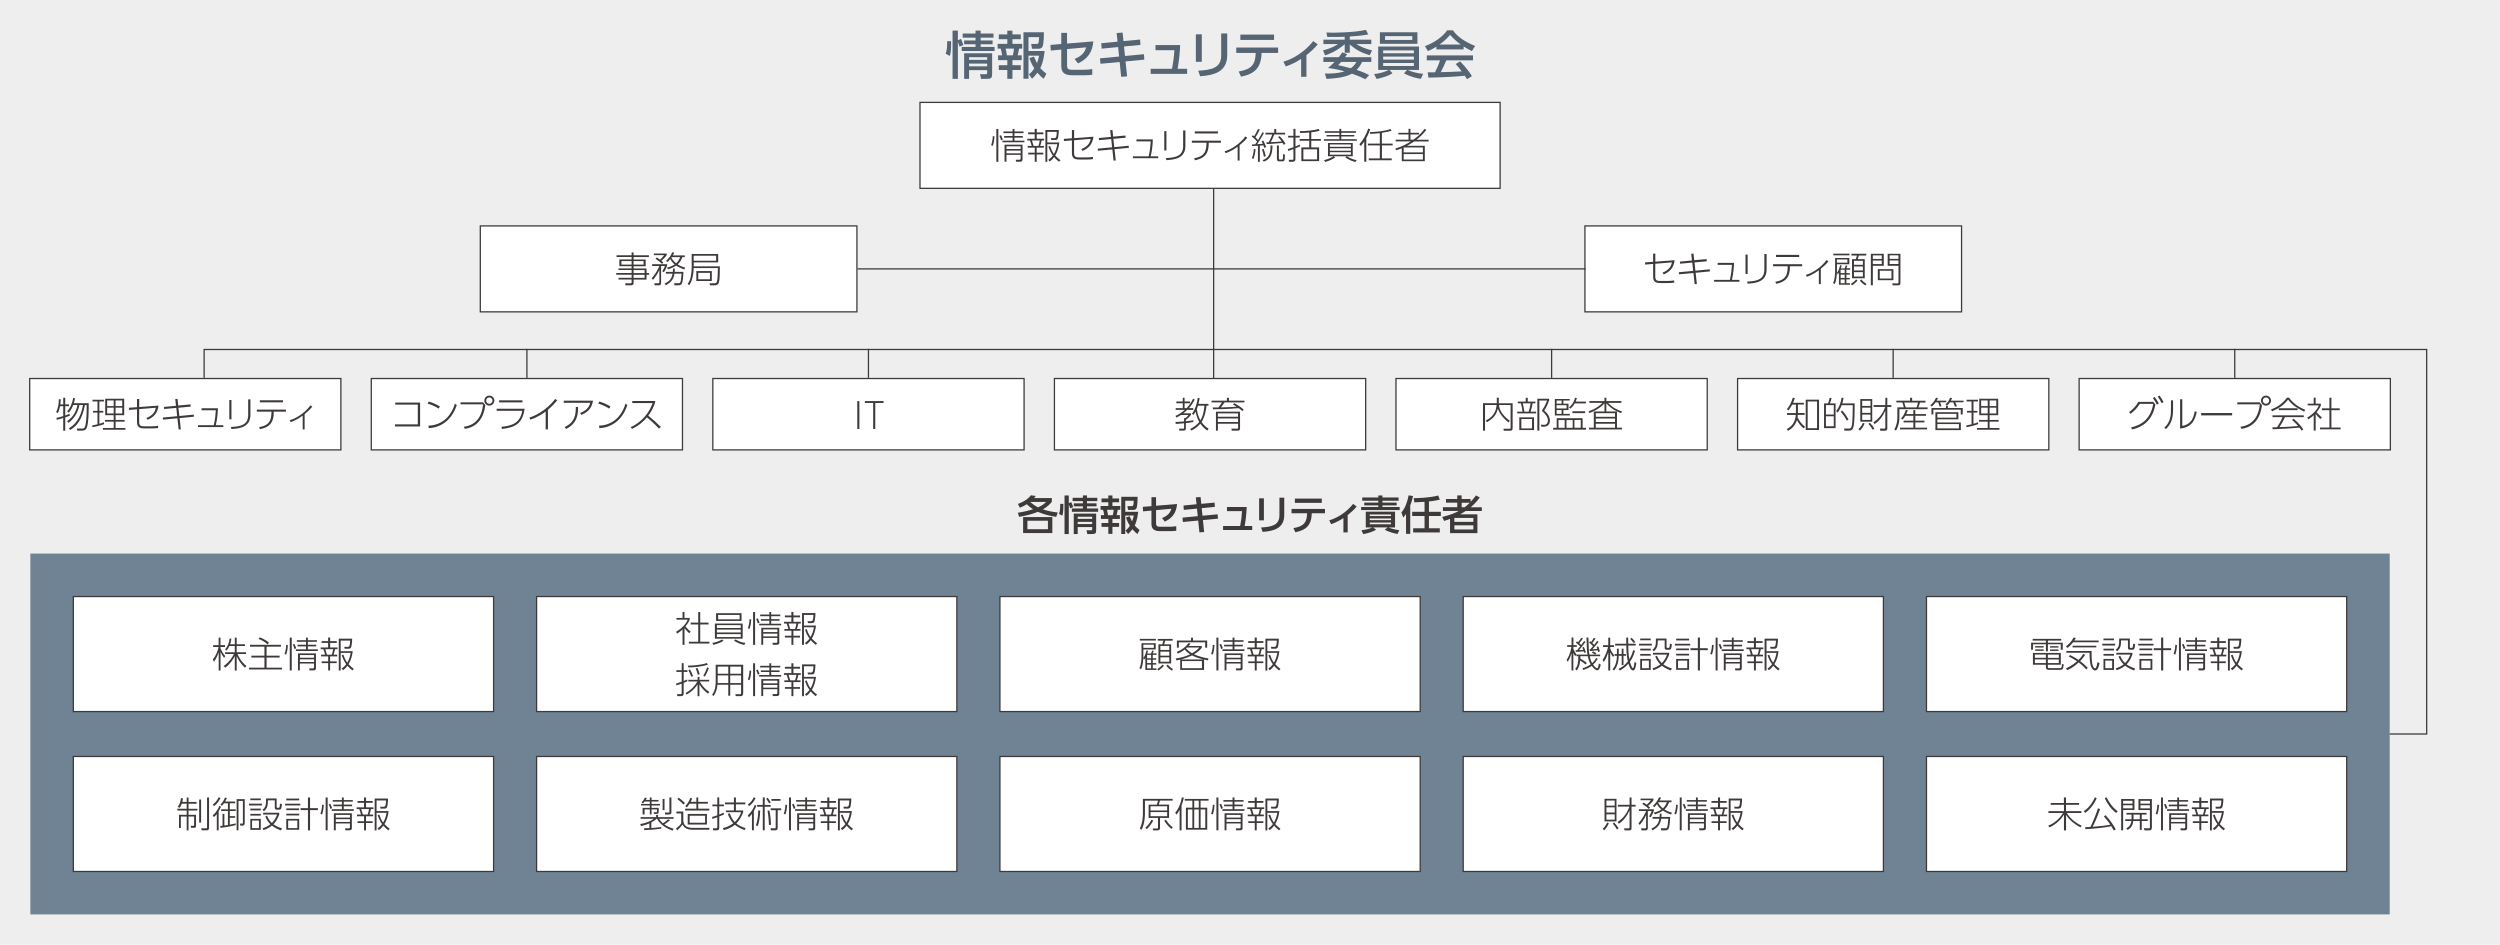<?xml version="1.0" encoding="UTF-8"?>
<svg id="_レイヤー_2" data-name="レイヤー 2" xmlns="http://www.w3.org/2000/svg" viewBox="0 0 487.56 184.25">
  <defs>
    <style>
      .cls-1 {
        fill: #556574;
      }

      .cls-2 {
        fill: #fff;
      }

      .cls-3 {
        fill: #6f8395;
      }

      .cls-4 {
        fill: #3e3a39;
      }

      .cls-5 {
        fill: #eeeeef;
      }

      .cls-6 {
        fill: none;
        stroke: #3e3a39;
        stroke-width: .25px;
      }
    </style>
  </defs>
  <g id="_レイヤー_2-2" data-name="レイヤー 2">
    <rect class="cls-5" width="487.56" height="184.25"/>
    <line class="cls-6" x1="236.69" y1="36.85" x2="236.69" y2="74.83"/>
    <line class="cls-6" x1="169.37" y1="68.03" x2="169.37" y2="73.7"/>
    <line class="cls-6" x1="302.6" y1="68.03" x2="302.6" y2="73.7"/>
    <line class="cls-6" x1="369.21" y1="68.03" x2="369.21" y2="73.7"/>
    <line class="cls-6" x1="435.83" y1="68.03" x2="435.83" y2="73.7"/>
    <line class="cls-6" x1="102.76" y1="68.03" x2="102.76" y2="73.7"/>
    <rect class="cls-3" x="5.92" y="107.96" width="460.13" height="70.37"/>
    <g>
      <path class="cls-4" d="m205.97,100.8c-.91-.14-2.21-.38-3.57-.98-1.16.49-2.4.76-3.64.98l-.26-.8c.45-.07,1.62-.26,2.97-.68-.58-.38-.89-.65-1.22-.98-.38.23-.67.39-1.34.68l-.4-.74c1.58-.6,2.14-1.18,2.54-1.69l.94.13c-.15.22-.2.28-.3.41h3.44v.75c-.22.26-.74.88-1.74,1.46,1,.33,1.82.48,2.89.61l-.29.84Zm-.74,3.16h-5.7v-3.12h5.7v3.12Zm-.86-2.4h-4v1.65h4v-1.65Zm-3.46-3.67c.3.26.79.67,1.53,1.06,1.01-.45,1.39-.87,1.56-1.06h-3.09Z"/>
      <path class="cls-4" d="m206.53,100.23c.23-.55.25-1.33.23-1.96h.62c.02,1.51-.1,1.98-.2,2.3l-.66-.34Zm2.17-1.09c-.03-.13-.09-.34-.26-.77v5.78h-.83v-7.52h.83v1.5l.48-.2c.14.3.28.64.37.96l-.59.26Zm5.3-1.41h-2.01v.43h1.86v.59h-1.86v.42h2.17v.64h-5.12v-.64h2.15v-.42h-1.77v-.59h1.77v-.43h-2v-.65h2v-.46h.8v.46h2.01v.65Zm-.22,2.43v3.13c0,.75-.12.86-.87.86h-.85l-.17-.73h.92c.19,0,.19-.1.19-.27v-.36h-2.82v1.36h-.77v-3.99h4.37Zm-3.6.61v.42h2.82v-.42h-2.82Zm0,1v.43h2.82v-.43h-2.82Z"/>
      <path class="cls-4" d="m216.15,96.63h.8v.58h1.3v.74h-1.3v.73h1.53v.74h-.48c-.03.22-.19.89-.23,1.05h.63v.74h-1.45v.79h1.3v.75h-1.3v1.37h-.8v-1.37h-1.33v-.75h1.33v-.79h-1.44v-.74h.63c-.04-.3-.11-.72-.22-1.05h-.48v-.74h1.51v-.73h-1.33v-.74h1.33v-.58Zm-.26,2.8c.1.46.14.63.2,1.05h.93c.09-.33.14-.76.18-1.05h-1.3Zm4.42,1.25c.12.28.27.63.47,1.02.22-.56.27-.87.33-1.16h-1.66v3.6h-.78v-7.25h3.19c0,.32-.02,1.71-.18,2.13-.05.14-.16.43-.62.43h-1.05l-.14-.74h.83c.26,0,.37,0,.41-1.06h-1.66v2.16h2.52c-.06.49-.18,1.72-.68,2.67.27.3.53.55.95.89l-.42.78c-.31-.22-.62-.54-.98-.94-.32.44-.6.71-.84.94l-.49-.68c.24-.2.51-.42.84-.94-.53-.82-.66-1.31-.75-1.62l.7-.22Z"/>
      <path class="cls-4" d="m222.93,99.73l-.06-.88,1.69-.14v-1.74h.9v1.66l4.1-.34c-.16,1.7-.87,2.72-2.4,3.44l-.53-.7c1.28-.5,1.61-1.17,1.82-1.81l-2.99.27v2.5c0,.65.22.74.89.74h1.68c.42,0,.91-.04,1.37-.11v.89c-.26.03-.62.08-1.32.08h-1.84c-1.5,0-1.68-.75-1.68-1.52v-2.49l-1.63.15Z"/>
      <path class="cls-4" d="m236.87,98.01l.06.84-2.57.25.15,1.48,2.96-.28.06.85-2.93.28.24,2.33-.93.06-.23-2.3-2.99.28-.08-.85,2.98-.29-.15-1.47-2.57.25-.06-.85,2.54-.25-.14-1.34.93-.07.14,1.33,2.58-.24Z"/>
      <path class="cls-4" d="m244.21,102.58v.78h-5.68v-.78h3.33c.21-1.15.29-1.63.37-2.9h-2.94v-.8h3.85c-.06,1.34-.19,2.56-.4,3.7h1.49Z"/>
      <path class="cls-4" d="m246.49,101.48h-.93v-4.29h.93v4.29Zm3.97-1.04c0,2.7-2.21,3.14-4.22,3.29l-.3-.86c2.11-.12,3.58-.45,3.58-2.37v-3.44h.94v3.37Z"/>
      <path class="cls-4" d="m252.26,102.99c2.04-.34,2.61-1.1,2.65-2.89h-3.03v-.84h6.52v.84h-2.57c-.06,2.34-1.09,3.28-3.21,3.7l-.37-.81Zm5.52-5.75v.83h-5.25v-.83h5.25Z"/>
      <path class="cls-4" d="m262.83,103.83h-.83v-2.79c-.88.58-1.6.89-2.39,1.18l-.38-.74c2.44-.71,4.09-2.46,4.65-3.21l.71.51c-.53.64-1.11,1.16-1.76,1.68v3.38Z"/>
      <path class="cls-4" d="m272.76,97.66h-3.15v.36h2.77v.54h-2.77v.32h3.36v.6h-7.52v-.6h3.35v-.32h-2.74v-.54h2.74v-.36h-3.13v-.64h3.13v-.39h.81v.39h3.15v.64Zm-.21,6.48c-.58-.1-1.71-.39-2.49-.82l.56-.46h-2.81l.57.45c-.67.41-1.76.74-2.52.85l-.34-.75c.94-.11,1.64-.31,2.13-.54h-1.29v-3.08h5.71v3.08h-1.26c.4.2,1.36.45,2.09.53l-.36.75Zm-1.27-3.81h-4.14v.31h4.14v-.31Zm0,.78h-4.14v.33h4.14v-.33Zm0,.79h-4.14v.34h4.14v-.34Z"/>
      <path class="cls-4" d="m274.21,100.23c-.28.42-.37.51-.54.7l-.37-.98c.77-.85,1.17-2.13,1.42-3.35l.85.14c-.1.43-.24,1.1-.54,1.83v5.54h-.82v-3.88Zm3.62-2.36c-.49.04-1.04.07-2,.1l-.12-.82c.56,0,2.89-.02,4.77-.51l.32.8c-.34.08-.97.24-2.12.35v2.02h2.32v.82h-2.32v2.39h2.12v.82h-5.2v-.82h2.22v-2.39h-2.41v-.82h2.41v-1.94Z"/>
      <path class="cls-4" d="m288.59,97.03c-.8,1.06-1.31,1.5-1.78,1.9h2.18v.73h-3.16c-.34.24-.71.45-1.08.65h3.38v3.66h-5.34v-2.77c-.38.15-.62.23-1.16.4l-.36-.78c1.92-.49,2.57-.82,3.21-1.17h-3.08v-.73h2.8v-.89h-2.2v-.71h2.2v-.7h.85v.7h1.75v.55c.3-.3.56-.59,1.06-1.25l.73.4Zm-1.25,3.98h-3.7v.77h3.7v-.77Zm0,1.44h-3.7v.81h3.7v-.81Zm-1.7-3.52c.28-.22.5-.38,1.02-.89h-1.6v.89h.58Z"/>
    </g>
    <g>
      <path class="cls-1" d="m184.42,10.48c.29-.69.31-1.67.29-2.45h.78c.03,1.89-.12,2.48-.25,2.88l-.82-.43Zm2.71-1.37c-.04-.16-.11-.42-.32-.96v7.23h-1.04V5.97h1.04v1.87l.6-.25c.18.37.35.8.46,1.2l-.74.32Zm6.63-1.76h-2.51v.54h2.33v.74h-2.33v.52h2.72v.8h-6.41v-.8h2.69v-.52h-2.22v-.74h2.22v-.54h-2.5v-.81h2.5v-.57h1v.57h2.51v.81Zm-.27,3.04v3.91c0,.94-.15,1.08-1.09,1.08h-1.06l-.21-.91h1.15c.24,0,.24-.13.24-.34v-.45h-3.53v1.7h-.96v-4.99h5.46Zm-4.5.76v.52h3.53v-.52h-3.53Zm0,1.25v.54h3.53v-.54h-3.53Z"/>
      <path class="cls-1" d="m196.45,5.98h1v.73h1.63v.93h-1.63v.91h1.91v.93h-.6c-.04.27-.24,1.11-.29,1.31h.79v.93h-1.81v.99h1.63v.94h-1.63v1.71h-1v-1.71h-1.66v-.94h1.66v-.99h-1.8v-.93h.79c-.05-.37-.14-.9-.28-1.31h-.6v-.93h1.89v-.91h-1.66v-.93h1.66v-.73Zm-.33,3.5c.13.57.17.79.25,1.31h1.16c.11-.41.18-.95.22-1.31h-1.63Zm5.53,1.56c.15.35.34.79.59,1.27.27-.7.34-1.09.41-1.45h-2.07v4.5h-.98V6.29h3.99c0,.4-.03,2.14-.23,2.67-.06.17-.2.54-.78.54h-1.31l-.17-.93h1.04c.33,0,.46,0,.51-1.33h-2.07v2.7h3.15c-.07.61-.23,2.15-.85,3.34.34.38.66.69,1.19,1.11l-.53.97c-.39-.27-.78-.67-1.22-1.18-.4.55-.75.89-1.05,1.18l-.61-.85c.3-.25.64-.53,1.05-1.18-.66-1.03-.83-1.64-.94-2.02l.88-.27Z"/>
      <path class="cls-1" d="m204.93,9.86l-.07-1.1,2.11-.18v-2.17h1.13v2.08l5.13-.42c-.2,2.13-1.09,3.4-3,4.3l-.66-.88c1.6-.63,2.01-1.47,2.27-2.26l-3.74.34v3.12c0,.81.27.92,1.11.92h2.1c.52,0,1.14-.05,1.71-.14v1.11c-.32.04-.77.1-1.65.1h-2.3c-1.88,0-2.1-.94-2.1-1.9v-3.11l-2.04.19Z"/>
      <path class="cls-1" d="m222.34,7.71l.08,1.05-3.21.31.19,1.85,3.7-.35.07,1.06-3.66.35.3,2.92-1.16.07-.29-2.88-3.74.35-.1-1.06,3.73-.36-.19-1.84-3.21.31-.08-1.06,3.18-.31-.18-1.68,1.16-.09.18,1.66,3.23-.3Z"/>
      <path class="cls-1" d="m231.52,13.42v.98h-7.11v-.98h4.16c.26-1.44.36-2.04.46-3.63h-3.68v-1h4.81c-.07,1.68-.24,3.2-.5,4.63h1.86Z"/>
      <path class="cls-1" d="m234.38,12.05h-1.16v-5.36h1.16v5.36Zm4.96-1.3c0,3.38-2.77,3.93-5.28,4.12l-.38-1.08c2.64-.15,4.48-.56,4.48-2.96v-4.3h1.18v4.22Z"/>
      <path class="cls-1" d="m241.57,13.94c2.55-.43,3.26-1.38,3.32-3.62h-3.79v-1.05h8.16v1.05h-3.22c-.08,2.93-1.36,4.1-4.01,4.63l-.46-1.01Zm6.9-7.19v1.04h-6.57v-1.04h6.57Z"/>
      <path class="cls-1" d="m254.79,14.98h-1.04v-3.49c-1.1.73-2,1.11-2.99,1.47l-.47-.93c3.05-.89,5.12-3.08,5.81-4.02l.89.64c-.66.8-1.39,1.45-2.2,2.1v4.23Z"/>
      <path class="cls-1" d="m262.25,7.17c-.68.02-1.69.06-3.39.04l-.18-.87c.41.02.72.03,1.23.03.25,0,3.99,0,6.49-.54l.43.88c-.61.12-1.54.29-3.59.41v.61h4.2v.86h-2.93c1,.61,1.94.97,3.08,1.24l-.46.94c-1.47-.45-2.52-.91-3.89-2.1v1.61h-.99v-1.66c-1.62,1.41-3.1,1.94-3.83,2.18l-.4-.97c1.68-.43,2.54-.97,2.92-1.24h-2.85v-.86h4.16v-.56Zm.49,3.39c-.12.17-.15.21-.44.6h5.14v.92h-1.8c-.15.32-.42.89-1.06,1.56,1.44.46,1.99.77,2.44,1.02l-.75.79c-.43-.22-1.2-.6-2.61-1.08-1.57.89-4.39.99-4.97,1.01l-.31-1.05c.29.02.46.02.7.02,1.6,0,2.7-.3,3.14-.43-1.61-.47-2.71-.6-3.23-.66.24-.2.69-.56,1.29-1.18h-2.19v-.92h3c.33-.42.51-.69.68-.95l.97.35Zm-1.19,1.52c-.29.34-.4.45-.57.63.62.14,1.43.32,2.46.6.68-.5.94-.96,1.09-1.23h-2.98Z"/>
      <path class="cls-1" d="m277.1,15.37c-.58-.08-1.88-.3-3.29-1.08l.61-.65h-3.43l.59.66c-.91.53-1.9.86-3.12,1.1l-.48-.97c1.32-.1,2.37-.54,2.86-.79h-2.06v-4.57h7.96v4.57h-2.17c.41.22,1.51.66,2.99.74l-.46.99Zm-.67-9.08v2.25h-7.32v-2.25h7.32Zm-6.68,3.54v.56h5.99v-.56h-5.99Zm0,1.21v.58h5.99v-.58h-5.99Zm0,1.24v.59h5.99v-.59h-5.99Zm.37-5.23v.74h5.31v-.74h-5.31Z"/>
      <path class="cls-1" d="m280.13,9.1c-.76.48-1.22.68-1.65.86l-.59-.96c1.61-.56,3.48-1.79,4.33-3.08h1.15c.73,1.14,2.34,2.27,4.32,3.04l-.64,1c-.42-.21-1-.5-1.61-.89v.57h-5.31v-.54Zm5.96,6.34c-.12-.22-.18-.33-.41-.67-1.37.14-3.61.3-7.1.37l-.15-1.04c.21,0,1.12,0,1.43,0,.26-.49.76-1.58.97-2.33h-2.57v-.97h9.01v.97h-5.21c-.34.81-.73,1.66-1.07,2.3,1.87-.04,2.08-.05,4.08-.15-.49-.65-.74-.99-1.18-1.43l.85-.52c.31.3,1.45,1.43,2.32,2.88l-.97.6Zm-1.21-6.75c-1.08-.76-1.84-1.63-2.08-1.9-.4.48-.94,1.09-2.06,1.9h4.14Z"/>
    </g>
    <rect class="cls-2" x="5.79" y="73.82" width="60.69" height="13.92"/>
    <g>
      <path class="cls-4" d="m12.33,78.87v-1.3h.39v1.3h.74v.35h-.74v1.81c.5-.17.7-.25.85-.32l.06.36c-.14.06-.32.14-.91.34v2.59h-.39v-2.47c-.63.2-1.02.29-1.26.34l-.06-.38c.29-.06.67-.13,1.32-.34v-1.93h-.62c-.08.46-.21.94-.43,1.35l-.34-.22c.42-.76.54-1.79.53-2.48h.37c-.01.42-.03.69-.08,1h.57Zm4.97-.22c0,1.58,0,3.67-.34,4.67-.13.41-.36.67-.98.67h-.92l-.07-.41h.99c.33.02.46-.08.57-.32.35-.74.36-3.35.36-4.26h-.35c-.56,2.93-1.6,4.08-2.86,4.85l-.28-.32c1.93-1.08,2.54-3.18,2.75-4.54h-.69c-.24,1.48-1.15,2.8-2.13,3.48l-.26-.34c1.09-.71,1.8-1.88,2.01-3.14h-.83c-.1.28-.36.94-.85,1.5l-.32-.28c.5-.52.97-1.37,1.17-2.62l.36.08c-.04.25-.09.5-.24.97h2.91Z"/>
      <path class="cls-4" d="m20.3,82.72c-.88.32-1.73.5-2.26.6l-.07-.35c.22-.04.78-.17,1.04-.22v-2.28h-.88v-.34h.88v-1.83h-.97v-.34h2.23v.34h-.89v1.83h.76v.34h-.76v2.18c.5-.13.69-.22.89-.31l.03.38Zm3.92-4.96v3.21h-1.68v.93h1.76v.34h-1.76v1.23h1.92v.34h-4.39v-.34h2.1v-1.23h-1.69v-.34h1.69v-.93h-1.65v-3.21h3.7Zm-2.05.34h-1.27v1.09h1.27v-1.09Zm0,1.41h-1.27v1.12h1.27v-1.12Zm1.67-1.41h-1.3v1.09h1.3v-1.09Zm0,1.41h-1.3v1.12h1.3v-1.12Z"/>
      <path class="cls-4" d="m25.15,79.94v-.42s1.57-.11,1.57-.11v-1.6h.43v1.57l3.77-.28c-.2,1.43-.84,2.21-2.13,2.77l-.24-.35c1.44-.57,1.71-1.4,1.84-2l-3.25.27v2.49c0,.78.36.86,1.01.86h1.34c.49,0,.95-.04,1.33-.1l.02.43c-.39.06-.76.08-1.3.08h-1.35c-1.04,0-1.47-.29-1.47-1.27v-2.46l-1.57.13Z"/>
      <path class="cls-4" d="m37.16,78.89l.03.41-2.39.22.18,1.61,2.81-.27.03.41-2.79.27.24,2.2-.43.02-.24-2.18-2.81.26-.04-.41,2.8-.26-.17-1.62-2.37.22-.04-.41,2.35-.22-.14-1.31.44-.04.14,1.3,2.4-.22Z"/>
      <path class="cls-4" d="m43.55,82.93v.36h-4.94v-.36h3.08c.29-1.23.36-2.34.4-2.92h-2.78v-.39h3.19c-.03.99-.1,1.93-.41,3.31h1.45Z"/>
      <path class="cls-4" d="m45.14,81.78h-.42v-3.77h.42v3.77Zm3.7-.88c0,2.35-1.98,2.69-3.71,2.77l-.09-.41c2.17-.06,3.36-.55,3.36-2.34v-3.03h.44v3.01Z"/>
      <path class="cls-4" d="m53.38,80.52c0,2.35-1.34,2.89-2.67,3.18l-.18-.39c.97-.18,1.75-.5,2.13-1.3.2-.41.28-1.13.28-1.44v-.29h-2.85v-.4h5.67v.4h-2.39v.24Zm1.81-2.46v.41h-4.52v-.41h4.52Z"/>
      <path class="cls-4" d="m59.42,83.76h-.39v-2.7c-1.06.8-1.95,1.12-2.34,1.27l-.2-.37c1.27-.35,2.97-1.43,4.05-2.9l.37.24c-.41.55-.97,1.03-1.5,1.46v3Z"/>
    </g>
    <rect class="cls-6" x="5.79" y="73.82" width="60.69" height="13.92"/>
    <rect class="cls-2" x="14.3" y="116.34" width="81.96" height="22.43"/>
    <g>
      <path class="cls-4" d="m43.7,128.28c-.13-.16-.45-.57-.69-1.18v3.67h-.36v-3.56c-.36,1.09-.74,1.6-.92,1.84l-.23-.44c.66-.78,1.02-1.81,1.13-2.43h-1.06v-.36h1.07v-1.47h.36v1.47h.88v.36h-.88v.24c.36.94.79,1.37.96,1.55l-.27.31Zm2.46,2.49h-.37v-2.82c-.22.44-.8,1.46-1.84,2.26l-.34-.31c.34-.25,1.34-.97,2.01-2.35h-1.72v-.34h1.89v-1.22h-1.05c-.21.46-.39.69-.55.89l-.29-.22c.55-.66.77-1.27.88-2.14l.35.04c-.08.64-.19.93-.25,1.09h.91v-1.3h.37v1.3h1.62v.34h-1.62v1.22h1.83v.34h-1.66c.1.24.58,1.41,1.72,2.33l-.27.36c-.85-.79-1.37-1.66-1.62-2.29v2.82Z"/>
      <path class="cls-4" d="m54.79,126.11h-2.8v1.76h2.54v.36h-2.54v1.98h3v.35h-6.42v-.35h3v-1.98h-2.55v-.36h2.55v-1.76h-2.82v-.36h6.04v.36Zm-2.59-.43c-.5-.49-1.22-.87-1.76-1.07l.2-.32c.24.09,1.11.43,1.81,1.03l-.26.36Z"/>
      <path class="cls-4" d="m55.49,127.52c.24-.6.34-1.5.32-1.77l.34.06c-.02.45-.08,1.15-.34,1.86l-.32-.15Zm1.41-3.17v6.41h-.39v-6.41h.39Zm.53,2.23c-.07-.29-.22-.67-.33-.88l.33-.11c.27.62.31.76.34.85l-.34.14Zm2.61-2.23v.5h1.77v.32h-1.77v.57h1.63v.32h-1.63v.58h1.95v.32h-4.29v-.32h1.98v-.58h-1.65v-.32h1.65v-.57h-1.79v-.32h1.79v-.5h.36Zm1.59,5.9c0,.35-.13.5-.53.5h-.74l-.07-.39h.75c.18,0,.2-.12.2-.19v-.76h-2.76v1.34h-.37v-3.32h3.51v2.82Zm-.38-2.5h-2.76v.52h2.76v-.52Zm0,.83h-2.76v.53h2.76v-.53Z"/>
      <path class="cls-4" d="m64.39,124.34v.69h1.29v.36h-1.29v.88h1.44v.34h-.48c-.07.37-.2.79-.29,1.06h.71v.34h-1.39v.98h1.29v.34h-1.29v1.43h-.38v-1.43h-1.27v-.34h1.27v-.98h-1.38v-.34h.78c-.07-.31-.24-.81-.34-1.06h-.52v-.34h1.45v-.88h-1.27v-.36h1.27v-.69h.38Zm.31,3.33c.07-.14.24-.78.27-1.06h-1.53c.05.13.29.91.33,1.06h.93Zm4.01,3.08c-.46-.38-.71-.63-.95-.91-.37.51-.67.74-.86.87l-.27-.32c.18-.12.5-.34.89-.85-.4-.53-.67-1.13-.87-1.75l.33-.1c.31.95.58,1.32.75,1.54.41-.71.55-1.34.66-1.9h-1.95v3.44h-.37v-6.21h2.61c0,.71-.11,1.51-.22,1.72-.11.2-.26.24-.63.24h-.62l-.06-.38.62.02c.3,0,.5-.08.52-1.23h-1.85v2.07h2.35c-.1.89-.34,1.77-.81,2.54.29.33.66.62,1.02.92l-.29.31Z"/>
    </g>
    <rect class="cls-6" x="14.3" y="116.34" width="81.96" height="22.43"/>
    <rect class="cls-2" x="14.3" y="147.53" width="81.96" height="22.43"/>
    <g>
      <path class="cls-4" d="m36.41,156.39v-.85h.36v.85h1.57v.36h-1.57v.98h1.73v.35h-1.73v.83h1.46v2.16c0,.24-.08.37-.37.37h-.61l-.06-.39h.52c.11.01.15.01.15-.18v-1.62h-1.09v2.7h-.36v-2.7h-1.14v2.23h-.36v-2.58h1.5v-.83h-1.82v-.35h1.82v-.98h-.97c-.19.54-.32.71-.4.8l-.38-.17c.42-.6.52-.99.64-1.72l.39.06c-.03.22-.06.38-.13.67h.86Zm2.81-.46v4.5h-.38v-4.5h.38Zm1.55-.4v5.92c0,.39-.2.49-.57.49h-.87l-.08-.41h.95c.18.01.18-.08.18-.17v-5.84h.39Z"/>
      <path class="cls-4" d="m41.49,159.01c.24-.2.77-.62,1.3-1.86l.31.18c-.23.5-.37.75-.46.9v3.71h-.36v-3.17c-.29.36-.43.47-.59.59l-.2-.36Zm1.52-3.35c-.56,1.05-1.1,1.43-1.29,1.56l-.2-.34c.62-.43.94-1.01,1.13-1.4l.35.18Zm2.96,5.25c-.63.19-2.15.48-2.97.53l-.06-.35c.07,0,.11,0,.46-.04v-2.33h.36v2.28c.2-.02.52-.08.69-.11v-2.73h-1.32v-.32h1.32v-1.19h-.76c-.2.27-.32.39-.44.5l-.28-.23c.2-.17.53-.5.94-1.4l.34.14c-.13.29-.22.46-.34.66h1.95v.33h-1.04v1.19h1.15v.32h-1.15v1h1.04v.33h-1.04v1.34c.56-.11.89-.18,1.15-.25v.34Zm1.76-.41c0,.14,0,.52-.47.52h-.4l-.06-.4h.38c.13.02.19,0,.19-.18v-4.24h-.86v5.74h-.36v-6.09h1.58v4.65Z"/>
      <path class="cls-4" d="m51.08,156.74v.34h-2.51v-.34h2.51Zm-.22-1.02v.34h-2.04v-.34h2.04Zm0,1.98v.35h-2.04v-.35h2.04Zm0,1.02v.34h-2.04v-.34h2.04Zm0,.98v2.14h-2.04v-2.14h2.04Zm-.36.33h-1.34v1.47h1.34v-1.47Zm3.45-4.31v1.62c0,.15.04.2.19.2h.2c.14,0,.22-.06.27-.83l.37.12c-.06.82-.16,1.08-.52,1.08h-.44c-.34,0-.43-.14-.43-.44v-1.39h-1.34c0,1.01-.11,1.58-.78,2.13l-.27-.29c.68-.52.68-1.09.68-2.07v-.13h2.08Zm.83,6.23c-.59-.2-1.26-.55-1.75-.93-.71.57-1.38.79-1.65.88l-.17-.37c.5-.15,1-.36,1.52-.77-.55-.55-.83-1.12-.98-1.53l.33-.16c.22.63.57,1.07.94,1.44.5-.51.79-1.03,1.02-1.65h-2.73v-.36h3.15v.35c-.33.89-.67,1.42-1.13,1.91.43.31.98.6,1.67.8l-.21.39Z"/>
      <path class="cls-4" d="m58.57,156.74v.34h-2.98v-.34h2.98Zm-.22-1v.35h-2.52v-.35h2.52Zm-.02,1.92v.34h-2.5v-.34h2.5Zm.02,1.03v.34h-2.52v-.34h2.52Zm0,1.01v2.12h-2.52v-2.12h2.52Zm-.36.33h-1.79v1.47h1.79v-1.47Zm2.07,1.92v-3.96h-1.44v-.38h1.44v-2.08h.41v2.08h1.53v.38h-1.53v3.96h-.41Z"/>
      <path class="cls-4" d="m62.49,158.7c.24-.6.34-1.5.32-1.77l.34.06c-.02.45-.08,1.15-.34,1.86l-.32-.15Zm1.41-3.17v6.41h-.39v-6.41h.39Zm.53,2.23c-.07-.29-.22-.67-.33-.88l.33-.11c.27.62.31.76.34.85l-.34.14Zm2.61-2.23v.5h1.77v.32h-1.77v.57h1.63v.32h-1.63v.58h1.95v.32h-4.29v-.32h1.98v-.58h-1.65v-.32h1.65v-.57h-1.79v-.32h1.79v-.5h.36Zm1.59,5.9c0,.35-.13.5-.53.5h-.74l-.07-.39h.75c.18,0,.2-.12.2-.19v-.76h-2.76v1.34h-.37v-3.32h3.51v2.82Zm-.38-2.5h-2.76v.52h2.76v-.52Zm0,.83h-2.76v.53h2.76v-.53Z"/>
      <path class="cls-4" d="m71.39,155.52v.69h1.29v.36h-1.29v.88h1.44v.34h-.48c-.07.37-.2.79-.29,1.06h.71v.34h-1.39v.98h1.29v.34h-1.29v1.43h-.38v-1.43h-1.27v-.34h1.27v-.98h-1.38v-.34h.78c-.07-.31-.24-.81-.34-1.06h-.52v-.34h1.45v-.88h-1.27v-.36h1.27v-.69h.38Zm.31,3.33c.07-.14.24-.78.27-1.06h-1.53c.05.13.29.91.33,1.06h.93Zm4.01,3.08c-.46-.38-.71-.63-.95-.91-.37.51-.67.74-.86.87l-.27-.32c.18-.12.5-.34.89-.85-.4-.53-.67-1.13-.87-1.75l.33-.1c.31.95.58,1.32.75,1.54.41-.71.55-1.34.66-1.9h-1.95v3.44h-.37v-6.21h2.61c0,.71-.11,1.51-.22,1.72-.11.2-.26.24-.63.24h-.62l-.06-.38.62.02c.3,0,.5-.08.52-1.23h-1.85v2.07h2.35c-.1.89-.34,1.77-.81,2.54.29.33.66.62,1.02.92l-.29.31Z"/>
    </g>
    <rect class="cls-6" x="14.3" y="147.53" width="81.96" height="22.43"/>
    <rect class="cls-2" x="104.65" y="116.34" width="81.96" height="22.43"/>
    <g>
      <path class="cls-4" d="m134.42,123.5c-.3-.23-.83-.85-.93-1v3.26h-.38v-3c-.53.49-.88.69-1.09.81l-.16-.37c1.18-.67,1.98-1.6,2.25-2.35h-2.18v-.34h1.18v-1.18h.38v1.18h1.01v.34c-.17.49-.54.97-.83,1.33.46.51.54.59,1.03,1.01l-.27.29Zm2.14-4.15v2.07h1.62v.36h-1.62v3.38h1.79v.35h-4.01v-.35h1.83v-3.38h-1.46v-.36h1.46v-2.07h.4Z"/>
      <path class="cls-4" d="m141.11,124.98c-.56.37-1.34.62-2,.78l-.19-.38c.49-.08,1.21-.25,1.9-.67l.29.27Zm3.73-3.38v2.96h-5.42v-2.96h5.42Zm-.22-2.01v1.51h-4.97v-1.51h4.97Zm-4.81,2.33v.55h4.65v-.55h-4.65Zm0,.87v.56h4.65v-.56h-4.65Zm0,.88v.57h4.65v-.57h-4.65Zm.24-3.74v.86h4.19v-.86h-4.19Zm3.38,4.77c.84.5,1.46.63,1.94.68l-.22.4c-.61-.13-1.26-.35-1.99-.81l.27-.27Z"/>
      <path class="cls-4" d="m145.85,122.52c.24-.6.34-1.5.32-1.77l.34.06c-.02.45-.08,1.15-.34,1.86l-.32-.15Zm1.41-3.17v6.41h-.39v-6.41h.39Zm.53,2.23c-.07-.29-.22-.67-.33-.88l.33-.11c.27.62.31.76.34.85l-.34.14Zm2.61-2.23v.5h1.77v.32h-1.77v.57h1.63v.32h-1.63v.58h1.95v.32h-4.29v-.32h1.98v-.58h-1.65v-.32h1.65v-.57h-1.79v-.32h1.79v-.5h.36Zm1.59,5.9c0,.35-.13.5-.53.5h-.74l-.07-.39h.75c.18,0,.2-.12.2-.19v-.76h-2.76v1.34h-.37v-3.32h3.51v2.82Zm-.38-2.5h-2.76v.52h2.76v-.52Zm0,.83h-2.76v.53h2.76v-.53Z"/>
      <path class="cls-4" d="m154.74,119.34v.69h1.29v.36h-1.29v.88h1.44v.34h-.48c-.07.37-.2.79-.29,1.06h.71v.34h-1.39v.98h1.29v.34h-1.29v1.43h-.38v-1.43h-1.27v-.34h1.27v-.98h-1.38v-.34h.78c-.07-.31-.24-.81-.34-1.06h-.52v-.34h1.45v-.88h-1.27v-.36h1.27v-.69h.38Zm.31,3.33c.07-.14.24-.78.27-1.06h-1.53c.05.13.29.91.33,1.06h.93Zm4.01,3.08c-.46-.38-.71-.63-.95-.91-.37.51-.67.74-.86.87l-.27-.32c.18-.12.5-.34.89-.85-.4-.53-.67-1.13-.87-1.75l.33-.1c.31.95.58,1.32.75,1.54.41-.71.55-1.34.66-1.9h-1.95v3.44h-.37v-6.21h2.61c0,.71-.11,1.51-.22,1.72-.11.2-.26.24-.63.24h-.62l-.06-.38.62.02c.3,0,.5-.08.52-1.23h-1.85v2.07h2.35c-.1.89-.34,1.77-.81,2.54.29.33.66.62,1.02.92l-.29.31Z"/>
    </g>
    <g>
      <path class="cls-4" d="m134.07,132.85c-.22.1-.43.2-.74.33v2.1c0,.28-.1.48-.53.48h-.69l-.09-.39h.71c.18.01.21-.04.21-.2v-1.84c-.57.2-.83.28-1.02.34l-.08-.35c.62-.19.94-.31,1.11-.37v-1.91h-1.04v-.34h1.04v-1.36h.38v1.36h.74v.34h-.74v1.77c.1-.04.31-.13.67-.29l.06.34Zm-.34,2.28c1.09-.57,1.86-1.45,2.28-2.23h-1.77v-.32h1.81v-.58h.36v.58h1.9v.32h-1.83c.3.64.88,1.39,1.86,2.06l-.27.32c-.89-.65-1.39-1.35-1.67-1.83v2.33h-.36v-2.3c-.2.32-.88,1.3-2.14,1.98l-.2-.32Zm.4-5.32c.67,0,2.33-.05,3.73-.5l.19.32c-1.51.48-3.26.53-3.8.53l-.12-.35Zm.69,2.18c-.17-.48-.34-.86-.57-1.29l.31-.16c.27.45.44.83.6,1.3l-.34.15Zm1.29-.37c-.13-.5-.28-.88-.43-1.23l.34-.13c.21.46.33.83.43,1.22l-.35.14Zm1.04.17c.37-.6.64-1.31.76-1.65l.34.15c-.12.31-.39,1.03-.79,1.65l-.3-.15Z"/>
      <path class="cls-4" d="m144.93,135.19c0,.38-.1.57-.48.57h-.97l-.05-.38h.95c.15.01.15-.13.15-.2v-1.64h-2.12v2.14h-.38v-2.14h-2.1c-.08.78-.25,1.48-.78,2.22l-.27-.27c.33-.47.7-1.07.7-2.75v-3.1h5.36v5.55Zm-2.9-3.47h-2.06v.96c0,.32,0,.41-.01.54h2.07v-1.5Zm0-1.72h-2.06v1.39h2.06v-1.39Zm2.5,0h-2.12v1.39h2.12v-1.39Zm0,1.72h-2.12v1.5h2.12v-1.5Z"/>
      <path class="cls-4" d="m145.85,132.52c.24-.6.34-1.5.32-1.77l.34.06c-.02.45-.08,1.15-.34,1.86l-.32-.15Zm1.41-3.17v6.41h-.39v-6.41h.39Zm.53,2.23c-.07-.29-.22-.67-.33-.88l.33-.11c.27.62.31.76.34.85l-.34.14Zm2.61-2.23v.5h1.77v.32h-1.77v.57h1.63v.32h-1.63v.58h1.95v.32h-4.29v-.32h1.98v-.58h-1.65v-.32h1.65v-.57h-1.79v-.32h1.79v-.5h.36Zm1.59,5.9c0,.35-.13.5-.53.5h-.74l-.07-.39h.75c.18,0,.2-.12.2-.19v-.76h-2.76v1.34h-.37v-3.32h3.51v2.82Zm-.38-2.5h-2.76v.52h2.76v-.52Zm0,.83h-2.76v.53h2.76v-.53Z"/>
      <path class="cls-4" d="m154.74,129.35v.69h1.29v.36h-1.29v.88h1.44v.34h-.48c-.07.37-.2.79-.29,1.06h.71v.34h-1.39v.98h1.29v.34h-1.29v1.43h-.38v-1.43h-1.27v-.34h1.27v-.98h-1.38v-.34h.78c-.07-.31-.24-.81-.34-1.06h-.52v-.34h1.45v-.88h-1.27v-.36h1.27v-.69h.38Zm.31,3.33c.07-.14.24-.78.27-1.06h-1.53c.05.13.29.91.33,1.06h.93Zm4.01,3.08c-.46-.38-.71-.63-.95-.91-.37.51-.67.74-.86.87l-.27-.32c.18-.12.5-.34.89-.85-.4-.53-.67-1.13-.87-1.75l.33-.1c.31.95.58,1.32.75,1.54.41-.71.55-1.34.66-1.9h-1.95v3.44h-.37v-6.21h2.61c0,.71-.11,1.51-.22,1.72-.11.2-.26.24-.63.24h-.62l-.06-.38.62.02c.3,0,.5-.08.52-1.23h-1.85v2.07h2.35c-.1.89-.34,1.77-.81,2.54.29.33.66.62,1.02.92l-.29.31Z"/>
    </g>
    <rect class="cls-6" x="104.65" y="116.34" width="81.96" height="22.43"/>
    <rect class="cls-2" x="104.65" y="147.53" width="81.96" height="22.43"/>
    <g>
      <path class="cls-4" d="m128.94,161.61c-.78.13-2.28.27-3.31.28l-.02-.36c.22,0,.43,0,1.03-.03v-.92c-.62.28-1.2.43-1.63.53l-.15-.4c1.04-.17,2.15-.59,2.64-1.03h-2.57v-.32h3.03v-.43h.38v.43h3.03v.32h-2.82c.12.21.32.53.74.88.22-.13.68-.45,1.05-.8l.32.21c-.39.35-.78.62-1.09.81.38.26.87.57,1.79.85l-.17.36c-2.16-.73-2.84-1.92-3.05-2.31h-.08c-.22.19-.48.42-1.03.71v1.09c.64-.04,1.29-.11,1.93-.2v.33Zm-2.21-5.6v-.49h.34v.49h1.35v.31h-1.35v.47h1.64v.3h-1.64v.46h1.39v.8c0,.36-.29.39-.46.39h-.46l-.07-.34.48.02c.13,0,.17-.03.17-.18v-.39h-1.05v.99h-.34v-.99h-1.02v.99h-.39v-1.29h1.41v-.46h-1.72v-.3h1.72v-.47h-1c-.18.22-.24.27-.34.36l-.27-.19c.26-.25.52-.61.67-.94l.36.08c-.04.11-.06.15-.2.38h.78Zm2.87-.2v2.17h-.37v-2.17h.37Zm1.34-.29v2.91c0,.29-.17.42-.48.42h-.74l-.07-.4.74.02c.15,0,.16-.02.16-.17v-2.78h.39Z"/>
      <path class="cls-4" d="m133.26,158.28v1.83c.09.55.28,1.35,1.89,1.35h3.22l-.06.36h-3.24c-1.43,0-1.79-.69-1.95-1.01-.28.36-.55.67-1.04,1.14l-.25-.36c.48-.37.81-.68,1.02-1.01v-1.93h-.93v-.38h1.33Zm.04-1.37c-.44-.46-.78-.76-1.19-1.07l.22-.28c.52.34,1.06.86,1.25,1.04l-.28.31Zm2.51-.53v-.85h.36v.85h1.88v.36h-1.88v.97h2.16v.36h-4.71v-.36h2.19v-.97h-1.32c-.31.5-.45.63-.54.72l-.3-.24c.44-.48.79-1.05.99-1.63l.35.13c-.06.17-.1.3-.29.65h1.1Zm2.06,4.42h-3.75v-2.06h3.75v2.06Zm-.36-1.71h-3.01v1.36h3.01v-1.36Z"/>
      <path class="cls-4" d="m141.18,158.84c-.15.08-.39.19-.91.39v2.15c0,.56-.33.56-.58.56h-.59l-.09-.41h.57c.18.02.31,0,.31-.25v-1.91c-.48.18-.69.25-.95.34l-.07-.39c.34-.08.69-.2,1.02-.32v-1.76h-.96v-.34h.96v-1.39h.38v1.39h.92v.34h-.92v1.62c.41-.15.7-.28.89-.37l.02.34Zm-.22,2.66c.47-.11,1.23-.32,2.05-.94-.36-.38-.71-.88-1.07-1.83l.37-.12c.39,1.07.81,1.52.99,1.71.84-.79,1.13-1.6,1.25-1.92h-2.98v-.34h1.56v-1.2h-1.74v-.36h1.74v-.97h.39v.97h1.84v.36h-1.84v1.2h1.42v.34c-.51,1.34-1.07,1.91-1.34,2.19.48.4,1.04.67,1.82.92l-.22.38c-1.04-.43-1.52-.75-1.88-1.04-.81.66-1.69.92-2.17,1.04l-.17-.38Z"/>
      <path class="cls-4" d="m145.84,159.02c.62-.55,1.06-1.28,1.37-2.06l.31.17c-.13.32-.27.64-.5,1.03v3.78h-.37v-3.22c-.34.45-.47.55-.62.67l-.2-.37Zm1.52-3.36c-.25.54-.71,1.18-1.29,1.57l-.2-.35c.64-.43.96-1.02,1.13-1.39l.35.17Zm.89,2.42c0,.26-.04,1.37-.27,2.36-.03.14-.09.39-.25.71l-.33-.22c.42-.9.48-2.5.47-2.85h.38Zm.89-2.56v1.46h1.16v.35h-1.16v4.6h-.38v-4.6h-1.1v-.35h1.1v-1.46h.38Zm.87,1.16c-.13-.24-.44-.72-.58-.92l.29-.18c.27.34.46.67.59.9l-.29.2Zm.04,1.39c.18.82.31,2.01.31,2.78l-.41.04c0-.73-.11-2.07-.27-2.79l.36-.04Zm2.3-.06h-.68v3.4c0,.23-.03.52-.48.52h-.85l-.06-.41.82.02c.07,0,.18,0,.18-.19v-3.34h-.98v-.37h2.05v.37Zm-.13-1.83h-1.77v-.36h1.77v.36Z"/>
      <path class="cls-4" d="m152.85,158.7c.24-.6.34-1.5.32-1.77l.34.06c-.02.45-.08,1.15-.34,1.86l-.32-.15Zm1.41-3.17v6.41h-.39v-6.41h.39Zm.53,2.23c-.07-.29-.22-.67-.33-.88l.33-.11c.27.62.31.76.34.85l-.34.14Zm2.61-2.23v.5h1.77v.32h-1.77v.57h1.63v.32h-1.63v.58h1.95v.32h-4.29v-.32h1.98v-.58h-1.65v-.32h1.65v-.57h-1.79v-.32h1.79v-.5h.36Zm1.59,5.9c0,.35-.13.5-.53.5h-.74l-.07-.39h.75c.18,0,.2-.12.2-.19v-.76h-2.76v1.34h-.37v-3.32h3.51v2.82Zm-.38-2.5h-2.76v.52h2.76v-.52Zm0,.83h-2.76v.53h2.76v-.53Z"/>
      <path class="cls-4" d="m161.74,155.52v.69h1.29v.36h-1.29v.88h1.44v.34h-.48c-.07.37-.2.79-.29,1.06h.71v.34h-1.39v.98h1.29v.34h-1.29v1.43h-.38v-1.43h-1.27v-.34h1.27v-.98h-1.38v-.34h.78c-.07-.31-.24-.81-.34-1.06h-.52v-.34h1.45v-.88h-1.27v-.36h1.27v-.69h.38Zm.31,3.33c.07-.14.24-.78.27-1.06h-1.53c.05.13.29.91.33,1.06h.93Zm4.01,3.08c-.46-.38-.71-.63-.95-.91-.37.51-.67.74-.86.87l-.27-.32c.18-.12.5-.34.89-.85-.4-.53-.67-1.13-.87-1.75l.33-.1c.31.95.58,1.32.75,1.54.41-.71.55-1.34.66-1.9h-1.95v3.44h-.37v-6.21h2.61c0,.71-.11,1.51-.22,1.72-.11.2-.26.24-.63.24h-.62l-.06-.38.62.02c.3,0,.5-.08.52-1.23h-1.85v2.07h2.35c-.1.89-.34,1.77-.81,2.54.29.33.66.62,1.02.92l-.29.31Z"/>
    </g>
    <rect class="cls-6" x="104.65" y="147.53" width="81.96" height="22.43"/>
    <rect class="cls-2" x="195.01" y="116.34" width="81.96" height="22.43"/>
    <g>
      <path class="cls-4" d="m224.49,127.43c.06-.14.12-.28.21-.56l.31.06c-.06.18-.12.33-.19.5h.74v.29h-.74v.66h.67v.29h-.67v.65h.67v.29h-.67v.74h.71v.3h-2.16v-2.37c-.12.22-.14.25-.23.37l-.17-.31c-.04.74-.13,1.6-.44,2.19l-.31-.23c.4-.79.4-2,.4-2.44v-2.42h2.77v1.22h-2.41v1.21c0,.29,0,.37,0,.48.31-.42.5-.99.62-1.53l.3.11c-.05.19-.07.28-.16.53h.76Zm.94-2.84v.33h-3.15v-.33h3.15Zm-.41,1.13h-2.04v.63h2.04v-.63Zm-.53,2h-.78v.66h.78v-.66Zm0,.95h-.78v.65h.78v-.65Zm0,.95h-.78v.74h.78v-.74Zm1.2.89c.5-.34.76-.57,1.02-.9l.28.23c-.25.31-.71.71-1.06.94l-.24-.27Zm3.01-5.9v.34h-1.45c-.13.44-.17.59-.22.71h1.37v3.73h-2.48v-3.73h.74c.08-.22.14-.41.22-.71h-1.09v-.34h2.91Zm-.66,1.37h-1.74v.78h1.74v-.78Zm0,1.11h-1.74v.78h1.74v-.78Zm0,1.11h-1.74v.85h1.74v-.85Zm-.31,1.42c.34.39.56.57,1.04.89l-.25.28c-.32-.2-.75-.53-1.06-.93l.27-.24Z"/>
      <path class="cls-4" d="m229.26,128.42c.98-.13,1.95-.38,2.84-.81-.57-.36-.92-.76-1.06-.93-.3.22-.63.46-1.35.79l-.17-.34c.83-.35,1.62-.83,2.29-1.73l.36.15c-.12.17-.2.26-.35.43h2.56v.34c-.18.24-.55.72-1.51,1.28.14.07,1.14.56,2.82.81l-.13.38c-.22-.04-.27-.06-.74-.16v2.02h-4.65v-2c-.34.08-.5.1-.75.14l-.13-.37Zm3.4-4.06v.56h2.77v1.39h-.39v-1.04h-5.14v1.04h-.38v-1.39h2.76v-.56h.39Zm2.04,4.25c-1.16-.29-1.83-.58-2.23-.8-.69.36-1.43.61-2.18.8h4.41Zm-.29.31h-3.9v1.39h3.9v-1.39Zm-2.93-2.63c-.06.05-.09.08-.18.16.31.34.61.62,1.17.95.32-.17.91-.52,1.42-1.11h-2.4Z"/>
      <path class="cls-4" d="m236.2,127.52c.24-.6.34-1.5.32-1.77l.34.06c-.02.45-.08,1.15-.34,1.86l-.32-.15Zm1.42-3.17v6.41h-.39v-6.41h.39Zm.53,2.23c-.07-.29-.22-.67-.33-.88l.33-.11c.27.62.31.76.34.85l-.34.14Zm2.6-2.23v.5h1.77v.32h-1.77v.57h1.63v.32h-1.63v.58h1.95v.32h-4.29v-.32h1.97v-.58h-1.65v-.32h1.65v-.57h-1.79v-.32h1.79v-.5h.36Zm1.59,5.9c0,.35-.13.5-.53.5h-.74l-.07-.39h.75c.18,0,.2-.12.2-.19v-.76h-2.76v1.34h-.37v-3.32h3.51v2.82Zm-.38-2.5h-2.76v.52h2.76v-.52Zm0,.83h-2.76v.53h2.76v-.53Z"/>
      <path class="cls-4" d="m245.1,124.34v.69h1.29v.36h-1.29v.88h1.44v.34h-.48c-.07.37-.2.79-.29,1.06h.71v.34h-1.39v.98h1.29v.34h-1.29v1.43h-.38v-1.43h-1.27v-.34h1.27v-.98h-1.38v-.34h.78c-.07-.31-.24-.81-.34-1.06h-.52v-.34h1.45v-.88h-1.27v-.36h1.27v-.69h.38Zm.32,3.33c.07-.14.24-.78.27-1.06h-1.53c.05.13.29.91.33,1.06h.93Zm4.01,3.08c-.46-.38-.71-.63-.95-.91-.37.51-.67.74-.86.87l-.27-.32c.18-.12.5-.34.89-.85-.4-.53-.67-1.13-.87-1.75l.33-.1c.32.95.58,1.32.75,1.54.41-.71.55-1.34.66-1.9h-1.95v3.44h-.37v-6.21h2.61c0,.71-.11,1.51-.22,1.72-.11.2-.26.24-.63.24h-.62l-.06-.38.62.02c.3,0,.5-.08.52-1.23h-1.85v2.07h2.35c-.1.89-.34,1.77-.81,2.54.29.33.66.62,1.02.92l-.29.31Z"/>
    </g>
    <rect class="cls-6" x="195.01" y="116.34" width="81.96" height="22.43"/>
    <rect class="cls-2" x="195.01" y="147.53" width="81.96" height="22.43"/>
    <g>
      <path class="cls-4" d="m228.69,156.14h-2.46c-.06.19-.17.57-.24.78h2.01v2.59h-1.77v1.89c0,.31-.04.55-.55.55h-.79l-.08-.38h.81c.21.02.22-.1.22-.28v-1.77h-1.83v-2.59h1.6c.05-.13.17-.52.23-.78h-2.55v2.47c0,.29,0,2.02-.66,3.21l-.35-.25c.57-.99.61-2.47.61-2.94v-2.84h5.8v.35Zm-5.34,5.29c.39-.34.88-.85,1.2-1.56l.36.16c-.26.5-.66,1.12-1.25,1.67l-.31-.27Zm4.27-4.19h-3.24v.82h3.24v-.82Zm0,1.13h-3.24v.81h3.24v-.81Zm.83,3.29c-.69-.58-1.08-1.1-1.39-1.6l.32-.2c.37.59.76,1.04,1.33,1.48l-.25.31Z"/>
      <path class="cls-4" d="m230.43,161.95h-.38v-4.01c-.28.52-.43.71-.62.93l-.23-.38c.75-.88,1.11-1.98,1.3-2.99l.38.08c-.13.57-.22.91-.45,1.52v4.84Zm5.27-5.8h-1.56v1.37h1.3v4.29h-4.16v-4.29h1.26v-1.37h-1.48v-.34h4.64v.34Zm-3.16,1.71h-.88v3.61h.88v-3.61Zm1.25-1.71h-.89v1.37h.89v-1.37Zm0,1.71h-.89v3.61h.89v-3.61Zm1.27,0h-.91v3.61h.91v-3.61Z"/>
      <path class="cls-4" d="m236.2,158.7c.24-.6.34-1.5.32-1.77l.34.06c-.02.45-.08,1.15-.34,1.86l-.32-.15Zm1.42-3.17v6.41h-.39v-6.41h.39Zm.53,2.23c-.07-.29-.22-.67-.33-.88l.33-.11c.27.62.31.76.34.85l-.34.14Zm2.6-2.23v.5h1.77v.32h-1.77v.57h1.63v.32h-1.63v.58h1.95v.32h-4.29v-.32h1.97v-.58h-1.65v-.32h1.65v-.57h-1.79v-.32h1.79v-.5h.36Zm1.59,5.9c0,.35-.13.5-.53.5h-.74l-.07-.39h.75c.18,0,.2-.12.2-.19v-.76h-2.76v1.34h-.37v-3.32h3.51v2.82Zm-.38-2.5h-2.76v.52h2.76v-.52Zm0,.83h-2.76v.53h2.76v-.53Z"/>
      <path class="cls-4" d="m245.1,155.52v.69h1.29v.36h-1.29v.88h1.44v.34h-.48c-.07.37-.2.79-.29,1.06h.71v.34h-1.39v.98h1.29v.34h-1.29v1.43h-.38v-1.43h-1.27v-.34h1.27v-.98h-1.38v-.34h.78c-.07-.31-.24-.81-.34-1.06h-.52v-.34h1.45v-.88h-1.27v-.36h1.27v-.69h.38Zm.32,3.33c.07-.14.24-.78.27-1.06h-1.53c.05.13.29.91.33,1.06h.93Zm4.01,3.08c-.46-.38-.71-.63-.95-.91-.37.51-.67.74-.86.87l-.27-.32c.18-.12.5-.34.89-.85-.4-.53-.67-1.13-.87-1.75l.33-.1c.32.95.58,1.32.75,1.54.41-.71.55-1.34.66-1.9h-1.95v3.44h-.37v-6.21h2.61c0,.71-.11,1.51-.22,1.72-.11.2-.26.24-.63.24h-.62l-.06-.38.62.02c.3,0,.5-.08.52-1.23h-1.85v2.07h2.35c-.1.89-.34,1.77-.81,2.54.29.33.66.62,1.02.92l-.29.31Z"/>
    </g>
    <rect class="cls-6" x="195.01" y="147.53" width="81.96" height="22.43"/>
    <rect class="cls-2" x="285.36" y="116.34" width="81.95" height="22.43"/>
    <g>
      <path class="cls-4" d="m309.22,129.59c-.4-.33-.72-.58-1.05-.76-.08,1.05-.39,1.56-.67,1.92l-.32-.27c.48-.53.63-1.13.63-2.5h-.37v-.3l-.27.28c-.19-.3-.24-.43-.33-.66v3.46h-.36v-3.39c-.06.21-.26.97-.74,1.69l-.22-.36c.31-.42.77-1.34.94-2.54h-.82v-.34h.85v-1.48h.36v1.48h.67v.34h-.67v.4c.17.43.41.86.61,1.1h2.14c-.09-.53-.15-1.06-.2-3.32h.38c.04,2.21.08,2.72.2,3.32h2.08v.31h-2.02c.09.47.2.88.46,1.36.48-.42.69-.83.79-1.02l.31.18c-.36.57-.64.89-.91,1.14.31.42.67.71.78.71.18,0,.28-.51.36-.93l.36.2c-.2.89-.43,1.12-.71,1.12-.31,0-.82-.54-1.06-.87-.41.31-.89.54-1.62.81l-.19-.33c.85-.27,1.31-.56,1.6-.78-.33-.57-.43-1.01-.55-1.59h-1.45c0,.2,0,.31,0,.48.24.11.86.48,1.25.85l-.22.28Zm-.34-3.43c.14.26.33.77.39,1.04l-.32.12c-.06-.18-.06-.22-.09-.29-.67.06-.89.08-1.54.11l-.04-.32c.14,0,.18,0,.27,0,.14-.16.26-.29.63-.77-.12-.11-.53-.48-.85-.72l.22-.25c.09.06.1.07.2.15.12-.13.46-.52.66-.85l.3.13c-.21.32-.56.76-.71.92.23.21.31.28.38.35.09-.13.5-.66.57-.77l.27.17c-.31.44-1.02,1.33-1.27,1.61.07,0,.74-.04.83-.05-.1-.27-.13-.35-.18-.46l.29-.12Zm2.79-.13c.08.18.25.59.34.99l-.34.15c-.05-.2-.06-.25-.09-.35-.16.02-.76.1-1.53.16l-.05-.33c.07,0,.08,0,.13,0,.17-.18.45-.52.54-.63-.14-.16-.43-.46-.76-.74l.2-.23c.08.06.11.07.2.15.17-.25.35-.5.53-.82l.32.15c-.22.36-.52.74-.62.87l.36.36c.32-.4.43-.55.6-.78l.27.19c-.32.43-1.01,1.25-1.21,1.46.19-.01.27-.01.95-.08-.07-.2-.1-.28-.14-.38l.32-.13Zm-.57,1.62c-.11-.07-.46-.27-.63-.35l.18-.29c.38.2.43.22.66.36l-.2.28Z"/>
      <path class="cls-4" d="m314.58,128.13c-.32-.42-.5-.83-.55-.92v3.56h-.38v-3.55c-.37,1.18-.69,1.6-.87,1.86l-.23-.37c.55-.83.91-1.85,1.06-2.53h-.99v-.35h1.03v-1.47h.38v1.47h.73v.35h-.73v.33c.3.7.62,1.09.78,1.29l-.24.34Zm1.69-.57v-1.06h.35v1.06h.48v.34h-.48v1.8h-.35v-1.8h-.58c0,.57-.1,1.98-.92,2.87l-.29-.25c.62-.63.86-1.72.86-2.62h-.45v-.34h.45v-1.06h.36v1.06h.58Zm1.26-3.21c0,.11.01,1.01.01,1.19h1.47v.35h-1.46c.01.97.03,1.68.21,2.67.48-.76.69-1.52.76-1.78l.34.14c-.13.49-.36,1.27-.98,2.14.2.82.48,1.25.57,1.25.19,0,.28-.85.32-1.21l.35.2c-.07.57-.22,1.46-.64,1.46-.48,0-.77-.93-.9-1.34-.46.56-1.03,1.01-1.67,1.34l-.28-.31c.64-.29,1.23-.67,1.84-1.47-.27-1.18-.28-2.09-.3-3.09h-2.17v-.35h2.16c0-.17-.01-1.13-.01-1.19h.38Zm1.11,1.09c-.25-.34-.44-.55-.71-.82l.25-.23c.11.08.35.28.73.78l-.27.27Z"/>
      <path class="cls-4" d="m322.15,125.55v.34h-2.51v-.34h2.51Zm-.22-1.02v.34h-2.05v-.34h2.05Zm0,1.98v.35h-2.05v-.35h2.05Zm0,1.02v.34h-2.05v-.34h2.05Zm0,.98v2.14h-2.05v-2.14h2.05Zm-.36.33h-1.34v1.47h1.34v-1.47Zm3.45-4.31v1.62c0,.15.04.2.19.2h.2c.14,0,.22-.06.27-.83l.37.12c-.06.82-.16,1.08-.53,1.08h-.44c-.34,0-.43-.14-.43-.44v-1.39h-1.34c0,1.01-.11,1.58-.78,2.13l-.27-.29c.68-.52.68-1.09.68-2.07v-.13h2.08Zm.83,6.23c-.59-.2-1.26-.55-1.75-.93-.71.57-1.38.79-1.65.88l-.17-.37c.5-.15,1-.36,1.52-.77-.55-.55-.83-1.12-.98-1.53l.33-.16c.22.63.57,1.07.94,1.44.5-.51.79-1.03,1.02-1.65h-2.73v-.36h3.14v.35c-.33.89-.67,1.42-1.13,1.91.43.31.98.6,1.67.8l-.21.39Z"/>
      <path class="cls-4" d="m329.63,125.55v.34h-2.98v-.34h2.98Zm-.22-1v.35h-2.52v-.35h2.52Zm-.02,1.92v.34h-2.5v-.34h2.5Zm.02,1.03v.34h-2.52v-.34h2.52Zm0,1.01v2.12h-2.52v-2.12h2.52Zm-.36.33h-1.79v1.47h1.79v-1.47Zm2.07,1.92v-3.96h-1.44v-.38h1.44v-2.08h.41v2.08h1.53v.38h-1.53v3.96h-.41Z"/>
      <path class="cls-4" d="m333.55,127.52c.24-.6.34-1.5.32-1.77l.34.06c-.02.45-.08,1.15-.34,1.86l-.32-.15Zm1.42-3.17v6.41h-.38v-6.41h.38Zm.53,2.23c-.07-.29-.22-.67-.33-.88l.33-.11c.27.62.32.76.34.85l-.34.14Zm2.61-2.23v.5h1.77v.32h-1.77v.57h1.63v.32h-1.63v.58h1.95v.32h-4.29v-.32h1.98v-.58h-1.65v-.32h1.65v-.57h-1.79v-.32h1.79v-.5h.36Zm1.59,5.9c0,.35-.13.5-.53.5h-.74l-.07-.39h.75c.18,0,.2-.12.2-.19v-.76h-2.76v1.34h-.37v-3.32h3.51v2.82Zm-.38-2.5h-2.76v.52h2.76v-.52Zm0,.83h-2.76v.53h2.76v-.53Z"/>
      <path class="cls-4" d="m342.45,124.34v.69h1.29v.36h-1.29v.88h1.44v.34h-.48c-.07.37-.2.79-.29,1.06h.71v.34h-1.39v.98h1.29v.34h-1.29v1.43h-.38v-1.43h-1.27v-.34h1.27v-.98h-1.38v-.34h.78c-.07-.31-.24-.81-.34-1.06h-.52v-.34h1.45v-.88h-1.27v-.36h1.27v-.69h.38Zm.32,3.33c.07-.14.24-.78.27-1.06h-1.53c.05.13.29.91.33,1.06h.93Zm4.01,3.08c-.46-.38-.71-.63-.95-.91-.37.51-.67.74-.86.87l-.27-.32c.18-.12.5-.34.89-.85-.4-.53-.67-1.13-.87-1.75l.33-.1c.32.95.58,1.32.75,1.54.41-.71.55-1.34.66-1.9h-1.95v3.44h-.37v-6.21h2.61c0,.71-.11,1.51-.22,1.72-.11.2-.26.24-.63.24h-.62l-.06-.38.62.02c.3,0,.5-.08.52-1.23h-1.85v2.07h2.35c-.1.89-.34,1.77-.81,2.54.29.33.66.62,1.02.92l-.29.31Z"/>
    </g>
    <rect class="cls-6" x="285.36" y="116.34" width="81.95" height="22.43"/>
    <rect class="cls-2" x="285.36" y="147.53" width="81.95" height="22.43"/>
    <g>
      <path class="cls-4" d="m312.55,161.63c.28-.25.62-.61.89-1.22l.32.15c-.27.64-.59,1.04-.92,1.37l-.28-.3Zm2.7-5.85v4.41h-2.33v-4.41h2.33Zm-.34.34h-1.62v1h1.62v-1Zm0,1.33h-1.62v1.02h1.62v-1.02Zm0,1.36h-1.62v1.04h1.62v-1.04Zm.43,2.96c-.27-.5-.54-.84-.82-1.15l.27-.22c.4.41.64.76.87,1.13l-.31.24Zm.14-1.46c.64-.42,1.67-1.25,2.3-3h-2.26v-.36h2.29v-1.42h.38v1.42h.79v.36h-.79v4.17c0,.29-.08.47-.5.47h-.85l-.11-.41h.85c.17.01.22-.03.22-.2v-3.3c-.48,1.09-1.23,2.09-2.09,2.61l-.25-.34Z"/>
      <path class="cls-4" d="m319.53,160.56c.76-.79,1.38-2.04,1.5-2.39h-1.41v-.34h2.93v.24c-.12.42-.37.96-.64,1.32l-.31-.19c.18-.25.42-.7.51-1.03h-.74v3.27c0,.5-.32.51-.5.51h-.73l-.11-.41h.76c.14.01.24-.01.24-.19v-2.4c-.32.69-.74,1.35-1.24,1.93l-.26-.31Zm2.02-2.79c-.4-.43-.99-.82-1.26-.98l.23-.28c.16.09.33.19.64.43.14-.12.54-.5.79-.88h-2v-.32h2.51v.32c-.25.39-.63.76-1.03,1.1.21.17.27.24.37.34l-.25.27Zm.48,3.84c1.2-.52,1.45-1.23,1.58-1.94h-1.31v-.35h1.36c.03-.24.04-.44.04-.64h.35c0,.19,0,.32-.03.64h1.71c-.02.66-.1,1.85-.3,2.26-.13.25-.36.36-.64.36h-.8l-.1-.41h.86c.27.02.32-.08.36-.15.13-.25.22-1.11.25-1.71h-1.38c-.15.93-.49,1.6-1.67,2.25l-.27-.32Zm3.96-5.5v.34h-.48c-.1.3-.33.9-.9,1.41.62.4,1.18.55,1.46.63l-.17.36c-.4-.13-.94-.33-1.59-.76-.52.37-1.06.57-1.58.74l-.21-.34c.74-.18,1.14-.38,1.49-.62-.5-.41-.73-.82-.85-1.06-.3.39-.43.5-.53.59l-.3-.21c.5-.43,1.01-1.13,1.22-1.69l.39.06c-.05.13-.1.25-.29.55h2.33Zm-2.56.34s-.03.06-.06.08c.11.2.36.67.93,1.12.48-.42.7-.99.78-1.2h-1.66Z"/>
      <path class="cls-4" d="m326.55,158.7c.24-.6.34-1.5.32-1.77l.34.06c-.02.45-.08,1.15-.34,1.86l-.32-.15Zm1.42-3.17v6.41h-.38v-6.41h.38Zm.53,2.23c-.07-.29-.22-.67-.33-.88l.33-.11c.27.62.32.76.34.85l-.34.14Zm2.61-2.23v.5h1.77v.32h-1.77v.57h1.63v.32h-1.63v.58h1.95v.32h-4.29v-.32h1.98v-.58h-1.65v-.32h1.65v-.57h-1.79v-.32h1.79v-.5h.36Zm1.59,5.9c0,.35-.13.5-.53.5h-.74l-.07-.39h.75c.18,0,.2-.12.2-.19v-.76h-2.76v1.34h-.37v-3.32h3.51v2.82Zm-.38-2.5h-2.76v.52h2.76v-.52Zm0,.83h-2.76v.53h2.76v-.53Z"/>
      <path class="cls-4" d="m335.45,155.52v.69h1.29v.36h-1.29v.88h1.44v.34h-.48c-.07.37-.2.79-.29,1.06h.71v.34h-1.39v.98h1.29v.34h-1.29v1.43h-.38v-1.43h-1.27v-.34h1.27v-.98h-1.38v-.34h.78c-.07-.31-.24-.81-.34-1.06h-.52v-.34h1.45v-.88h-1.27v-.36h1.27v-.69h.38Zm.32,3.33c.07-.14.24-.78.27-1.06h-1.53c.05.13.29.91.33,1.06h.93Zm4.01,3.08c-.46-.38-.71-.63-.95-.91-.37.51-.67.74-.86.87l-.27-.32c.18-.12.5-.34.89-.85-.4-.53-.67-1.13-.87-1.75l.33-.1c.32.95.58,1.32.75,1.54.41-.71.55-1.34.66-1.9h-1.95v3.44h-.37v-6.21h2.61c0,.71-.11,1.51-.22,1.72-.11.2-.26.24-.63.24h-.62l-.06-.38.62.02c.3,0,.5-.08.52-1.23h-1.85v2.07h2.35c-.1.89-.34,1.77-.81,2.54.29.33.66.62,1.02.92l-.29.31Z"/>
    </g>
    <rect class="cls-6" x="285.36" y="147.53" width="81.95" height="22.43"/>
    <rect class="cls-2" x="375.71" y="116.34" width="81.95" height="22.43"/>
    <g>
      <path class="cls-4" d="m401.99,124.93h-2.6v.42h2.9v1.36h-.39v-1.06h-2.51v1.38h-.39v-1.38h-2.52v1.06h-.37v-1.36h2.89v-.42h-2.58v-.34h5.57v.34Zm-2.6,5.12c0,.18,0,.25.28.25h1.93c.4,0,.5,0,.54-.85l.34.15c-.1.97-.25,1.04-.88,1.04h-2.03c-.44,0-.57-.21-.57-.53v-.47h-2.53v-2.3h5.44v2.3h-2.53v.42Zm-.39-2.4h-2.15v.64h2.15v-.64Zm0,.95h-2.15v.71h2.15v-.71Zm-.44-2.59v.28h-1.65v-.28h1.65Zm0,.64v.29h-1.65v-.29h1.65Zm2.96,1.01h-2.14v.64h2.14v-.64Zm0,.95h-2.14v.71h2.14v-.71Zm-.07-2.59v.28h-1.64v-.28h1.64Zm0,.64v.29h-1.64v-.29h1.64Z"/>
      <path class="cls-4" d="m409.29,124.92v.34h-4.99c-.06.08-.56.74-1.09,1.1l-.31-.29c.36-.27,1-.78,1.51-1.74l.42.1c-.06.12-.1.2-.28.49h4.73Zm-5.58,2.83c.29.14.86.41,1.65.95.58-.57.8-.96.91-1.16l.39.17c-.21.32-.5.72-.99,1.22.84.63,1.29,1.11,1.5,1.33l-.29.29c-.24-.26-.69-.76-1.49-1.36-.38.36-1.04.97-2.21,1.52l-.27-.36c1.24-.54,2.03-1.27,2.16-1.39-.71-.48-1.29-.77-1.6-.92l.23-.29Zm4.21-.79c-.01,1.03-.03,2.29.27,2.97.15.34.34.41.42.41.25,0,.4-.91.45-1.22l.4.2c-.07.41-.28,1.44-.84,1.44-.48,0-.78-.62-.87-.94-.21-.76-.24-1.88-.23-2.52h-4.53v-.34h4.93Zm.91-.7h-4.63v-.32h4.63v.32Z"/>
      <path class="cls-4" d="m412.5,125.55v.34h-2.51v-.34h2.51Zm-.22-1.02v.34h-2.05v-.34h2.05Zm0,1.98v.35h-2.05v-.35h2.05Zm0,1.02v.34h-2.05v-.34h2.05Zm0,.98v2.14h-2.05v-2.14h2.05Zm-.36.33h-1.34v1.47h1.34v-1.47Zm3.45-4.31v1.62c0,.15.04.2.19.2h.2c.14,0,.22-.06.27-.83l.37.12c-.06.82-.16,1.08-.53,1.08h-.44c-.34,0-.43-.14-.43-.44v-1.39h-1.34c0,1.01-.11,1.58-.78,2.13l-.27-.29c.68-.52.68-1.09.68-2.07v-.13h2.08Zm.83,6.23c-.59-.2-1.26-.55-1.75-.93-.71.57-1.38.79-1.65.88l-.17-.37c.5-.15,1-.36,1.52-.77-.55-.55-.83-1.12-.98-1.53l.33-.16c.22.63.58,1.07.94,1.44.5-.51.79-1.03,1.02-1.65h-2.73v-.36h3.14v.35c-.33.89-.67,1.42-1.13,1.91.43.31.98.6,1.67.8l-.21.39Z"/>
      <path class="cls-4" d="m419.98,125.55v.34h-2.98v-.34h2.98Zm-.22-1v.35h-2.52v-.35h2.52Zm-.02,1.92v.34h-2.5v-.34h2.5Zm.02,1.03v.34h-2.52v-.34h2.52Zm0,1.01v2.12h-2.52v-2.12h2.52Zm-.36.33h-1.79v1.47h1.79v-1.47Zm2.07,1.92v-3.96h-1.44v-.38h1.44v-2.08h.41v2.08h1.53v.38h-1.53v3.96h-.41Z"/>
      <path class="cls-4" d="m423.91,127.52c.24-.6.34-1.5.32-1.77l.34.06c-.02.45-.08,1.15-.34,1.86l-.32-.15Zm1.42-3.17v6.41h-.38v-6.41h.38Zm.53,2.23c-.07-.29-.22-.67-.33-.88l.33-.11c.27.62.32.76.34.85l-.34.14Zm2.61-2.23v.5h1.77v.32h-1.77v.57h1.63v.32h-1.63v.58h1.95v.32h-4.29v-.32h1.98v-.58h-1.65v-.32h1.65v-.57h-1.79v-.32h1.79v-.5h.36Zm1.59,5.9c0,.35-.13.5-.53.5h-.74l-.07-.39h.75c.18,0,.2-.12.2-.19v-.76h-2.76v1.34h-.37v-3.32h3.51v2.82Zm-.38-2.5h-2.76v.52h2.76v-.52Zm0,.83h-2.76v.53h2.76v-.53Z"/>
      <path class="cls-4" d="m432.81,124.34v.69h1.29v.36h-1.29v.88h1.44v.34h-.48c-.07.37-.2.79-.29,1.06h.71v.34h-1.39v.98h1.29v.34h-1.29v1.43h-.38v-1.43h-1.27v-.34h1.27v-.98h-1.38v-.34h.78c-.07-.31-.24-.81-.34-1.06h-.52v-.34h1.45v-.88h-1.27v-.36h1.27v-.69h.38Zm.32,3.33c.07-.14.24-.78.27-1.06h-1.53c.05.13.29.91.33,1.06h.93Zm4.01,3.08c-.46-.38-.71-.63-.95-.91-.37.51-.67.74-.86.87l-.27-.32c.18-.12.5-.34.89-.85-.4-.53-.67-1.13-.87-1.75l.33-.1c.32.95.58,1.32.75,1.54.41-.71.55-1.34.66-1.9h-1.95v3.44h-.37v-6.21h2.61c0,.71-.11,1.51-.22,1.72-.11.2-.26.24-.63.24h-.62l-.06-.38.62.02c.3,0,.5-.08.52-1.23h-1.85v2.07h2.35c-.1.89-.34,1.77-.81,2.54.29.33.66.62,1.02.92l-.29.31Z"/>
    </g>
    <rect class="cls-6" x="375.71" y="116.34" width="81.95" height="22.43"/>
    <rect class="cls-2" x="375.71" y="147.53" width="81.95" height="22.43"/>
    <g>
      <path class="cls-4" d="m402.51,156.6v-1.08h.41v1.08h2.55v.36h-2.55v1.23h3v.36h-2.84c.5.87,1.54,1.86,2.89,2.48l-.23.33c-.81-.42-2.04-1.25-2.81-2.43v3.02h-.41v-3.06c-.34.56-1.34,1.82-2.82,2.47l-.25-.34c1.24-.47,2.3-1.47,2.9-2.47h-2.86v-.36h3.03v-1.23h-2.58v-.36h2.58Z"/>
      <path class="cls-4" d="m406.38,158.19c.44-.29,1.39-.95,2.18-2.7l.34.17c-.39.98-1.19,2.14-2.24,2.87l-.29-.34Zm3.19-.4c-.27.76-.88,2.4-1.45,3.45,1.14-.09,2.35-.19,3.45-.41-.3-.43-.54-.78-1.26-1.62l.33-.23c.69.71,1.58,1.97,1.98,2.76l-.39.24c-.1-.2-.19-.39-.46-.85-1.52.34-4.1.53-5.06.58l-.07-.38c.22-.01.44-.02,1.04-.06.45-.88,1.1-2.47,1.48-3.63l.42.15Zm1.26-2.29c.94,1.83,1.76,2.42,2.18,2.71l-.31.34c-1.06-.81-1.7-1.78-2.23-2.89l.36-.16Z"/>
      <path class="cls-4" d="m416.27,155.83v2.14h-2.21v3.97h-.38v-6.11h2.6Zm-.38.34h-1.83v.56h1.83v-.56Zm0,.87h-1.83v.61h1.83v-.61Zm2.97,2.73v.34h-1.17v1.74h-.38v-1.74h-1.26c-.09.67-.32,1.32-1.12,1.74l-.26-.31c.78-.38.92-.95,1-1.43h-1.2v-.34h1.23c0-.14,0-.15,0-.23v-.67h-.99v-.34h3.92v.34h-.94v.9h1.17Zm-1.55,0v-.9h-1.22v.69c0,.07,0,.13,0,.21h1.23Zm2.36-3.94v5.53c0,.33-.11.59-.52.59h-.93l-.11-.43.9.02c.14,0,.27,0,.27-.2v-3.36h-2.23v-2.14h2.61Zm-.39.34h-1.85v.56h1.85v-.56Zm0,.87h-1.85v.61h1.85v-.61Z"/>
      <path class="cls-4" d="m420.41,158.7c.24-.6.34-1.5.32-1.77l.34.06c-.02.45-.08,1.15-.34,1.86l-.32-.15Zm1.42-3.17v6.41h-.38v-6.41h.38Zm.53,2.23c-.07-.29-.22-.67-.33-.88l.33-.11c.27.62.32.76.34.85l-.34.14Zm2.61-2.23v.5h1.77v.32h-1.77v.57h1.63v.32h-1.63v.58h1.95v.32h-4.29v-.32h1.98v-.58h-1.65v-.32h1.65v-.57h-1.79v-.32h1.79v-.5h.36Zm1.59,5.9c0,.35-.13.5-.53.5h-.74l-.07-.39h.75c.18,0,.2-.12.2-.19v-.76h-2.76v1.34h-.37v-3.32h3.51v2.82Zm-.38-2.5h-2.76v.52h2.76v-.52Zm0,.83h-2.76v.53h2.76v-.53Z"/>
      <path class="cls-4" d="m429.31,155.52v.69h1.29v.36h-1.29v.88h1.44v.34h-.48c-.07.37-.2.79-.29,1.06h.71v.34h-1.39v.98h1.29v.34h-1.29v1.43h-.38v-1.43h-1.27v-.34h1.27v-.98h-1.38v-.34h.78c-.07-.31-.24-.81-.34-1.06h-.52v-.34h1.45v-.88h-1.27v-.36h1.27v-.69h.38Zm.32,3.33c.07-.14.24-.78.27-1.06h-1.53c.05.13.29.91.33,1.06h.93Zm4.01,3.08c-.46-.38-.71-.63-.95-.91-.37.51-.67.74-.86.87l-.27-.32c.18-.12.5-.34.89-.85-.4-.53-.67-1.13-.87-1.75l.33-.1c.32.95.58,1.32.75,1.54.41-.71.55-1.34.66-1.9h-1.95v3.44h-.37v-6.21h2.61c0,.71-.11,1.51-.22,1.72-.11.2-.26.24-.63.24h-.62l-.06-.38.62.02c.3,0,.5-.08.52-1.23h-1.85v2.07h2.35c-.1.89-.34,1.77-.81,2.54.29.33.66.62,1.02.92l-.29.31Z"/>
    </g>
    <rect class="cls-6" x="375.71" y="147.53" width="81.95" height="22.43"/>
    <rect class="cls-2" x="139.02" y="73.82" width="60.7" height="13.92"/>
    <g>
      <path class="cls-4" d="m167.6,83.66h-.41v-5.43h.41v5.43Z"/>
      <path class="cls-4" d="m172.32,78.59h-1.62v5.07h-.41v-5.07h-1.62v-.37h3.65v.37Z"/>
    </g>
    <rect class="cls-6" x="139.02" y="73.82" width="60.7" height="13.92"/>
    <rect class="cls-2" x="93.67" y="44.06" width="73.45" height="16.76"/>
    <g>
      <path class="cls-4" d="m126.55,50.13h-2.98v.48h2.35v1.32h-2.35v.43h2.52v.89h.51v.34h-.51v.94h-2.52v.62c0,.19,0,.5-.62.5h-.97l-.05-.41,1,.02c.18,0,.25-.06.25-.22v-.52h-2.56v-.34h2.56v-.6h-3v-.34h3v-.58h-2.56v-.31h2.56v-.43h-2.39v-1.32h2.39v-.48h-2.94v-.34h2.94v-.56h.38v.56h2.98v.34Zm-3.37.78h-1.98v.69h1.98v-.69Zm2.33,0h-1.95v.69h1.95v-.69Zm.2,1.76h-2.15v.58h2.15v-.58Zm0,.92h-2.15v.6h2.15v-.6Z"/>
      <path class="cls-4" d="m127.09,54.26c.76-.79,1.38-2.04,1.5-2.39h-1.41v-.34h2.93v.24c-.12.42-.37.96-.64,1.32l-.31-.19c.18-.25.42-.7.51-1.03h-.74v3.27c0,.5-.31.51-.5.51h-.73l-.11-.41h.76c.14.01.24-.01.24-.19v-2.4c-.32.69-.74,1.35-1.24,1.93l-.26-.31Zm2.02-2.79c-.4-.43-.99-.82-1.26-.98l.23-.28c.16.09.33.19.64.43.14-.12.54-.5.79-.88h-2v-.32h2.51v.32c-.25.39-.63.76-1.03,1.1.21.17.27.24.37.34l-.25.27Zm.48,3.84c1.2-.52,1.45-1.23,1.58-1.94h-1.31v-.35h1.36c.03-.24.04-.44.04-.64h.35c0,.19,0,.32-.03.64h1.71c-.02.66-.1,1.85-.3,2.26-.13.25-.36.36-.64.36h-.8l-.1-.41h.86c.27.02.32-.08.36-.15.13-.25.22-1.11.25-1.71h-1.38c-.15.93-.49,1.6-1.67,2.25l-.27-.32Zm3.96-5.5v.34h-.48c-.11.3-.33.9-.9,1.41.62.4,1.18.55,1.46.63l-.17.36c-.4-.13-.94-.33-1.59-.76-.52.37-1.06.57-1.58.74l-.21-.34c.74-.18,1.14-.39,1.49-.62-.5-.41-.73-.82-.85-1.06-.3.39-.43.5-.53.59l-.3-.21c.5-.43,1.02-1.13,1.22-1.69l.39.06c-.05.13-.1.25-.29.55h2.33Zm-2.56.34s-.04.06-.06.08c.1.2.36.67.93,1.12.48-.42.7-.99.78-1.2h-1.66Z"/>
      <path class="cls-4" d="m140.39,51.93c0,.97-.02,2.56-.16,3.07-.15.53-.43.65-.99.65h-.76l-.1-.41h.81c.31.02.54.02.66-.38.1-.37.16-2.03.16-2.58h-4.73c0,.67-.09,1.3-.23,1.9-.2.85-.52,1.27-.64,1.44l-.3-.27c.13-.18.46-.61.59-1.29.13-.64.2-1.3.2-1.96v-2.56h5.16v1.64h-4.76v.76h5.11Zm-.73-2.05h-4.38v.97h4.38v-.97Zm-.84,4.92h-3.02v-1.93h3.02v1.93Zm-.36-1.59h-2.28v1.26h2.28v-1.26Z"/>
    </g>
    <rect class="cls-6" x="93.67" y="44.06" width="73.45" height="16.76"/>
    <rect class="cls-2" x="309.1" y="44.06" width="73.45" height="16.76"/>
    <g>
      <path class="cls-4" d="m320.83,51.59v-.42s1.57-.11,1.57-.11v-1.6h.43v1.57l3.77-.28c-.2,1.43-.84,2.21-2.13,2.77l-.24-.35c1.44-.57,1.71-1.4,1.84-2l-3.25.27v2.49c0,.78.36.86,1.01.86h1.34c.49,0,.95-.04,1.33-.1l.02.43c-.39.06-.76.08-1.3.08h-1.35c-1.04,0-1.47-.29-1.47-1.27v-2.46l-1.57.13Z"/>
      <path class="cls-4" d="m332.83,50.55l.03.41-2.39.22.17,1.61,2.81-.27.03.41-2.79.27.24,2.2-.43.02-.24-2.18-2.81.26-.04-.41,2.8-.26-.18-1.62-2.37.22-.04-.41,2.35-.22-.14-1.31.44-.04.14,1.3,2.4-.22Z"/>
      <path class="cls-4" d="m339.23,54.58v.36h-4.94v-.36h3.08c.29-1.23.36-2.34.4-2.92h-2.78v-.39h3.19c-.04.99-.1,1.93-.41,3.31h1.45Z"/>
      <path class="cls-4" d="m340.83,53.43h-.42v-3.77h.42v3.77Zm3.7-.88c0,2.35-1.98,2.69-3.71,2.77l-.09-.41c2.17-.06,3.36-.55,3.36-2.34v-3.03h.44v3.01Z"/>
      <path class="cls-4" d="m349.07,52.17c0,2.35-1.34,2.89-2.67,3.18l-.17-.39c.97-.18,1.75-.5,2.13-1.3.2-.41.28-1.13.28-1.44v-.29h-2.85v-.4h5.67v.4h-2.39v.24Zm1.81-2.46v.41h-4.52v-.41h4.52Z"/>
      <path class="cls-4" d="m355.11,55.41h-.39v-2.7c-1.06.8-1.95,1.12-2.34,1.27l-.2-.37c1.27-.35,2.97-1.43,4.05-2.9l.37.24c-.41.55-.97,1.03-1.5,1.46v3Z"/>
      <path class="cls-4" d="m359.76,52.31c.06-.14.12-.28.21-.56l.31.06c-.06.18-.12.33-.19.5h.74v.29h-.74v.66h.67v.29h-.67v.65h.67v.29h-.67v.74h.71v.3h-2.16v-2.37c-.12.22-.14.25-.23.37l-.17-.31c-.04.74-.13,1.6-.44,2.19l-.31-.23c.4-.79.4-2,.4-2.44v-2.42h2.77v1.22h-2.41v1.21c0,.29,0,.37,0,.48.31-.42.5-.99.62-1.53l.3.11c-.05.19-.07.28-.16.53h.76Zm.94-2.84v.33h-3.15v-.33h3.15Zm-.41,1.13h-2.05v.63h2.05v-.63Zm-.53,2h-.79v.66h.79v-.66Zm0,.95h-.79v.65h.79v-.65Zm0,.95h-.79v.74h.79v-.74Zm1.2.89c.5-.34.76-.57,1.02-.9l.28.23c-.25.31-.71.71-1.06.94l-.24-.27Zm3.01-5.9v.34h-1.45c-.13.44-.17.59-.22.71h1.37v3.73h-2.48v-3.73h.74c.08-.22.14-.41.22-.71h-1.08v-.34h2.91Zm-.66,1.37h-1.74v.78h1.74v-.78Zm0,1.11h-1.74v.78h1.74v-.78Zm0,1.11h-1.74v.85h1.74v-.85Zm-.32,1.42c.34.39.56.57,1.04.89l-.25.28c-.32-.2-.75-.53-1.06-.93l.27-.24Z"/>
      <path class="cls-4" d="m367.38,49.5v2.34h-2.13v3.81h-.39v-6.15h2.51Zm-.39.31h-1.74v.69h1.74v-.69Zm0,1h-1.74v.69h1.74v-.69Zm2.27,3.84h-3.04v-2.16h3.04v2.16Zm-.38-1.85h-2.28v1.52h2.28v-1.52Zm1.74,2.34c0,.23,0,.5-.44.5h-1.09l-.04-.39.95.02c.24,0,.25-.07.25-.25v-3.19h-2.11v-2.34h2.49v5.65Zm-.38-5.34h-1.72v.69h1.72v-.69Zm0,1h-1.72v.69h1.72v-.69Z"/>
    </g>
    <rect class="cls-6" x="309.1" y="44.06" width="73.45" height="16.76"/>
    <rect class="cls-2" x="338.87" y="73.82" width="60.7" height="13.92"/>
    <g>
      <path class="cls-4" d="m351.8,78.54v.36h-1.16v1.65h1.31v.36h-1.33c-.01.2-.03.3-.05.47.18.46.71,1.28,1.46,1.86l-.27.31c-.53-.43-1.02-1.04-1.31-1.62-.43,1.32-1.32,1.86-1.75,2.09l-.24-.33c1.13-.59,1.64-1.47,1.77-2.77h-1.72v-.36h1.74v-1.65h-.73c-.33.62-.5.85-.75,1.15l-.28-.27c.5-.58.83-1.21,1.16-2.24l.38.11c-.12.38-.21.6-.34.9h2.09Zm2.96,5.32h-2.6v-5.92h2.6v5.92Zm-.39-5.57h-1.83v5.22h1.83v-5.22Z"/>
      <path class="cls-4" d="m356.5,78.67c.07-.14.17-.35.32-1.09l.38.07c-.04.19-.14.57-.32,1.02h1.1v4.82h-2.25v-4.82h.76Zm1.13.34h-1.53v1.84h1.53v-1.84Zm0,2.17h-1.53v1.95h1.53v-1.95Zm4.08-2.51c0,.97,0,3.79-.25,4.63-.14.5-.36.69-.92.69h-.83l-.07-.41h.89c.29.02.47,0,.6-.52.19-.71.2-3.25.2-4.04h-2.16c-.04.12-.35.94-.8,1.44l-.28-.29c.55-.69.92-1.58,1.06-2.61l.38.05c-.06.39-.11.63-.23,1.06h2.41Zm-1.53,3.38c-.34-.67-.64-1.1-1.2-1.75l.29-.24c.65.68,1.11,1.51,1.23,1.73l-.32.26Z"/>
      <path class="cls-4" d="m362.43,83.68c.28-.25.62-.61.89-1.22l.32.15c-.27.64-.59,1.04-.92,1.37l-.28-.3Zm2.7-5.85v4.41h-2.33v-4.41h2.33Zm-.34.34h-1.62v1h1.62v-1Zm0,1.33h-1.62v1.02h1.62v-1.02Zm0,1.36h-1.62v1.04h1.62v-1.04Zm.43,2.96c-.27-.5-.54-.84-.82-1.15l.27-.22c.4.41.64.76.87,1.13l-.31.24Zm.14-1.46c.64-.42,1.67-1.25,2.3-3h-2.26v-.36h2.29v-1.42h.38v1.42h.79v.36h-.79v4.17c0,.29-.08.47-.5.47h-.85l-.11-.41h.85c.17.01.22-.03.22-.2v-3.3c-.48,1.09-1.23,2.09-2.09,2.61l-.25-.34Z"/>
      <path class="cls-4" d="m372.51,78.15v-.57h.4v.57h2.6v.35h-1.07c-.04.24-.24.8-.3.95h1.79v.35h-5.5v1.63c0,.61-.08,1.54-.66,2.54l-.34-.22c.56-.92.6-1.91.6-2.29v-2.02h1.26c-.04-.2-.21-.77-.29-.95h-1.16v-.35h2.69Zm.63,2.6v-.76h.39v.76h2.09v.34h-2.09v.95h1.78v.34h-1.78v1.02h2.28v.35h-5.26v-.35h2.6v-1.02h-1.91v-.34h1.91v-.95h-1.55c-.25.42-.39.57-.55.74l-.3-.21c.42-.44.76-1.1.94-1.68l.38.09c-.08.21-.14.37-.3.72h1.37Zm.64-1.3c.08-.17.24-.73.27-.95h-2.68c.19.57.22.68.29.95h2.12Z"/>
      <path class="cls-4" d="m379.57,78.13v.32h-1.21c.08.17.23.64.27.78l-.37.06c-.05-.23-.16-.59-.27-.83h-.5c-.36.52-.61.71-.77.83l-.26-.27c.71-.52,1.04-1.32,1.1-1.46l.39.07c-.1.21-.15.32-.26.51h1.88Zm-.06,1.44v-.41h.38v.41h2.89v1.26h-.39v-.93h-5.34v.93h-.37v-1.26h2.84Zm2.42.82v1.39h-4.1v.61h4.58v1.49h-4.96v-3.49h4.48Zm-4.1.32v.75h3.72v-.75h-3.72Zm0,1.99v.85h4.21v-.85h-4.21Zm5.11-4.57v.32h-1.63c.09.15.27.55.34.79l-.38.05c-.08-.22-.1-.28-.35-.83h-.64c-.26.37-.39.49-.57.65l-.31-.23c.53-.46.78-.95.92-1.32l.38.08c-.07.18-.12.28-.23.5h2.46Z"/>
      <path class="cls-4" d="m385.78,82.72c-.88.32-1.73.5-2.25.6l-.07-.35c.22-.04.78-.17,1.04-.22v-2.28h-.88v-.34h.88v-1.83h-.97v-.34h2.23v.34h-.89v1.83h.76v.34h-.76v2.18c.5-.13.69-.22.89-.31l.03.38Zm3.92-4.96v3.21h-1.68v.93h1.76v.34h-1.76v1.23h1.92v.34h-4.39v-.34h2.1v-1.23h-1.7v-.34h1.7v-.93h-1.65v-3.21h3.7Zm-2.05.34h-1.28v1.09h1.28v-1.09Zm0,1.41h-1.28v1.12h1.28v-1.12Zm1.67-1.41h-1.3v1.09h1.3v-1.09Zm0,1.41h-1.3v1.12h1.3v-1.12Z"/>
    </g>
    <rect class="cls-6" x="338.87" y="73.82" width="60.7" height="13.92"/>
    <rect class="cls-2" x="72.41" y="73.82" width="60.69" height="13.92"/>
    <g>
      <path class="cls-4" d="m81.93,78.51v4.66h-4.89v-.41h4.44v-3.85h-4.39v-.4h4.84Z"/>
      <path class="cls-4" d="m85.54,79.69c-.61-.42-1.51-.8-2.15-.98l.24-.4c.69.2,1.55.57,2.16.97l-.25.41Zm-1.99,3.32c.48-.01,1.9-.08,3.23-1.18,1.29-1.07,1.75-2.53,1.94-3.12l.36.29c-.25.71-.77,2.15-2.14,3.26-.95.76-2.12,1.19-3.32,1.24l-.07-.48Z"/>
      <path class="cls-4" d="m94.2,78.47l.45.53c-.12.92-.54,4.12-3.99,4.64l-.22-.41c.76-.11,3.41-.48,3.77-4.37h-4.39v-.4h4.38Zm2.21-.34c0,.54-.44.98-.98.98s-.98-.44-.98-.98.44-.98.98-.98.98.43.98.98Zm-1.6,0c0,.34.28.62.62.62s.62-.28.62-.62-.28-.62-.62-.62-.62.27-.62.62Z"/>
      <path class="cls-4" d="m102.31,79.72c-.39,2.92-1.89,3.66-4.41,3.94l-.11-.43c1.7-.17,3.64-.51,4.06-3.12h-4.99v-.4h5.46Zm-.42-1.64v.4h-4.55v-.4h4.55Z"/>
      <path class="cls-4" d="m106.87,83.74h-.45v-3.48c-.64.48-1.68,1.14-2.98,1.59l-.2-.41c.84-.25,3.21-1.24,5.03-3.63l.42.25c-.45.55-.97,1.14-1.83,1.85v3.83Z"/>
      <path class="cls-4" d="m115.65,78.15c-.27,1.81-1.43,2.38-2.26,2.77l-.25-.38c1.55-.59,1.84-1.49,1.97-1.99h-5.17v-.41h5.7Zm-5.53,5.13c2-.92,2.17-2.36,2.18-3.9h.44c-.01,1.24-.04,3.14-2.33,4.27l-.29-.36Z"/>
      <path class="cls-4" d="m118.81,79.69c-.61-.42-1.51-.8-2.15-.98l.24-.4c.69.2,1.55.57,2.16.97l-.25.41Zm-1.99,3.32c.48-.01,1.9-.08,3.23-1.18,1.29-1.07,1.75-2.53,1.94-3.12l.36.29c-.25.71-.77,2.15-2.14,3.26-.95.76-2.12,1.19-3.32,1.24l-.07-.48Z"/>
      <path class="cls-4" d="m127.82,78.21c-.34,1.33-.88,2.16-1.39,2.86.85.69,1.66,1.41,2.45,2.19l-.36.33c-.96-1.03-2.14-2.02-2.35-2.2-.5.59-1.41,1.56-2.91,2.25l-.27-.34c1.11-.48,3.26-1.79,4.28-4.69h-3.96v-.4h4.51Z"/>
    </g>
    <rect class="cls-6" x="72.41" y="73.82" width="60.69" height="13.92"/>
    <rect class="cls-2" x="272.25" y="73.82" width="60.7" height="13.92"/>
    <g>
      <path class="cls-4" d="m292.3,77.57v1.08h2.7v4.72c0,.5-.09.63-.56.63h-1.16l-.08-.39h1.2c.17.01.2-.03.2-.2v-4.42h-2.26c.07.71.36,1.77,2.12,3.09l-.29.3c-.88-.72-1.68-1.58-2.04-2.67-.31,1.06-.66,1.74-2.14,2.64l-.23-.33c1.76-.85,2.02-2.19,2.13-3.04h-2.27v5.01h-.4v-5.35h2.69v-1.08h.41Z"/>
      <path class="cls-4" d="m297.55,78.32v-.74h.4v.74h1.49v.34h-.55c-.06.43-.15.88-.38,1.62h1.07v.34h-3.68v-.34h1.02c-.06-.49-.13-1.02-.31-1.62h-.6v-.34h1.54Zm1.62,5.56h-2.87v-2.49h2.87v2.49Zm-.39-2.16h-2.08v1.83h2.08v-1.83Zm-.66-1.44c.22-.62.31-1.18.38-1.62h-1.53c.05.21.22.86.32,1.62h.83Zm1.7,3.71v-6.23h2.3v.32c-.35,1.02-.82,1.79-.95,2.01.94.76,1.1,1.47,1.1,1.95,0,.1,0,1.18-1.17,1.18h-.51l-.06-.4.55.03c.57.03.8-.4.8-.84,0-.71-.56-1.37-1.2-1.88.31-.48.71-1.11,1.04-2.02h-1.51v5.87h-.38Z"/>
      <path class="cls-4" d="m308.65,83.43h.66v.36h-6.41v-.36h.69v-1.87h5.06v1.87Zm-2.52-5.62v.31h-1.23v.61h1v1.24h-1v.74h1.26v.32h-2.93v-3.21h2.91Zm-1.58.31h-.97v.61h.97v-.61Zm.97.9h-1.95v.64h1.95v-.64Zm-.97.95h-.97v.74h.97v-.74Zm.6,1.95h-1.2v1.51h1.2v-1.51Zm1.56,0h-1.21v1.51h1.21v-1.51Zm-.71-2.46c.78-.65,1.04-1.39,1.17-1.9l.36.08c-.07.26-.13.44-.24.68h2v.35h-2.19c-.08.17-.36.66-.85,1.03l-.27-.24Zm3.14,1.11h-2.49v-.36h2.49v.36Zm-.86,1.34h-1.23v1.51h1.23v-1.51Z"/>
      <path class="cls-4" d="m315.35,80.25v3.16h.97v.35h-6.42v-.35h.93v-3.16h2.08v-1.57c-1.08,1.17-2.6,1.74-2.93,1.87l-.19-.33c1.58-.56,2.3-1.22,2.74-1.65h-2.55v-.35h2.93v-.65h.37v.65h2.93v.35h-2.58c.27.31.99,1.11,2.7,1.67l-.19.33c-.34-.12-1.85-.68-2.87-1.92v1.59h2.07Zm-.38.33h-3.75v.7h3.75v-.7Zm0,1.04h-3.75v.68h3.75v-.68Zm0,1.02h-3.75v.78h3.75v-.78Z"/>
    </g>
    <rect class="cls-6" x="272.25" y="73.82" width="60.7" height="13.92"/>
    <rect class="cls-2" x="205.64" y="73.82" width="60.7" height="13.92"/>
    <g>
      <path class="cls-4" d="m233.01,77.91c-.38.76-.8,1.31-1.13,1.68h.83v.34h-1.16c-.36.36-.62.55-.78.68h1.53v.24c-.38.55-.73.82-1.03,1.02v.29c.73-.08,1.06-.13,1.46-.19v.33c-.62.13-1.28.2-1.46.21v.97c0,.5-.28.5-.52.5h-.75l-.06-.38h.79c.15.01.19-.04.19-.17v-.88c-.13.01-.71.08-1.63.13l-.04-.38c.32-.01,1.21-.06,1.67-.11v-.64h.28c.35-.3.46-.46.56-.62h-1.44c-.45.29-.69.41-.9.51l-.16-.34c.26-.11.99-.43,1.8-1.17h-1.77v-.34h1.38v-.95h-1.26v-.34h1.26v-.73h.35v.73h1.07v.34h-1.07v.95h.39c.18-.19.79-.81,1.27-1.83l.34.15Zm2.67.85v.36h-.38c-.19,1.79-.69,2.77-.97,3.19.5.71,1.05,1.09,1.38,1.3l-.25.36c-.26-.18-.84-.57-1.37-1.34-.6.69-1.17,1.06-1.77,1.34l-.2-.31c.8-.41,1.38-.88,1.76-1.37-.35-.62-.57-1.3-.71-2-.17.3-.31.49-.43.64l-.27-.25c.56-.72.97-1.87,1.12-3.09l.38.06c-.07.4-.12.65-.23,1.11h1.94Zm-2.04.36c-.04.1-.12.36-.24.67.11.76.34,1.51.71,2.18.41-.65.69-1.63.79-2.85h-1.26Z"/>
      <path class="cls-4" d="m240.72,78.62c.57.31,1.18.68,1.83,1.25l-.27.29c-.25-.22-.41-.35-.69-.56-.48.05-2.25.2-5.02.22l-.06-.36c.17,0,.95,0,1.11,0,.41-.5.57-.8.68-.98h-2.02v-.34h3v-.56h.4v.56h3.01v.34h-3.89c-.1.15-.29.47-.69.97,1.42-.04,1.58-.04,3.07-.13-.27-.18-.43-.27-.71-.43l.26-.26Zm1.11,4.94c0,.14,0,.43-.48.43h-1.12l-.09-.4h1.13c.19.01.19-.04.19-.16v-.79h-3.94v1.35h-.38v-3.7h4.7v3.27Zm-.38-2.94h-3.94v.65h3.94v-.65Zm0,.99h-3.94v.69h3.94v-.69Z"/>
    </g>
    <rect class="cls-6" x="205.64" y="73.82" width="60.7" height="13.92"/>
    <rect class="cls-2" x="179.42" y="19.97" width="113.14" height="16.76"/>
    <g>
      <path class="cls-4" d="m193.29,28.31c.24-.6.34-1.5.32-1.77l.34.06c-.02.45-.08,1.15-.34,1.86l-.32-.15Zm1.41-3.17v6.41h-.39v-6.41h.39Zm.53,2.23c-.07-.29-.22-.67-.33-.88l.33-.11c.27.62.31.76.34.85l-.34.14Zm2.61-2.23v.5h1.77v.32h-1.77v.57h1.63v.32h-1.63v.58h1.95v.32h-4.29v-.32h1.98v-.58h-1.65v-.32h1.65v-.57h-1.79v-.32h1.79v-.5h.36Zm1.59,5.9c0,.35-.13.5-.53.5h-.74l-.07-.39h.75c.18,0,.2-.12.2-.19v-.76h-2.76v1.34h-.37v-3.32h3.51v2.82Zm-.38-2.5h-2.76v.52h2.76v-.52Zm0,.83h-2.76v.53h2.76v-.53Z"/>
      <path class="cls-4" d="m202.19,25.13v.69h1.29v.36h-1.29v.88h1.44v.34h-.48c-.07.37-.2.79-.29,1.06h.71v.34h-1.39v.98h1.29v.34h-1.29v1.43h-.38v-1.43h-1.27v-.34h1.27v-.98h-1.38v-.34h.78c-.07-.31-.24-.81-.34-1.06h-.52v-.34h1.45v-.88h-1.27v-.36h1.27v-.69h.38Zm.32,3.33c.07-.14.24-.78.27-1.06h-1.53c.05.13.29.91.33,1.06h.93Zm4.01,3.08c-.46-.38-.71-.63-.95-.91-.37.51-.67.74-.86.87l-.27-.32c.18-.12.5-.34.89-.85-.4-.53-.67-1.13-.87-1.75l.33-.1c.32.95.58,1.32.75,1.54.41-.71.55-1.34.66-1.9h-1.95v3.44h-.37v-6.21h2.61c0,.71-.11,1.51-.22,1.72-.11.2-.26.24-.63.24h-.62l-.06-.38.62.02c.3,0,.5-.08.52-1.23h-1.85v2.07h2.35c-.1.89-.34,1.77-.81,2.54.29.33.66.62,1.02.92l-.29.31Z"/>
      <path class="cls-4" d="m207.48,27.5v-.42s1.57-.11,1.57-.11v-1.6h.43v1.57l3.77-.28c-.2,1.43-.84,2.21-2.13,2.77l-.24-.35c1.44-.57,1.71-1.4,1.84-2l-3.25.27v2.49c0,.78.36.86,1.01.86h1.34c.49,0,.95-.04,1.33-.1l.02.43c-.39.06-.76.08-1.3.08h-1.35c-1.04,0-1.47-.29-1.47-1.27v-2.46l-1.57.13Z"/>
      <path class="cls-4" d="m219.49,26.45l.03.41-2.39.22.18,1.61,2.81-.27.03.41-2.79.27.24,2.2-.43.02-.24-2.18-2.81.26-.04-.41,2.8-.26-.17-1.62-2.37.22-.04-.41,2.35-.22-.14-1.31.44-.04.14,1.3,2.4-.22Z"/>
      <path class="cls-4" d="m225.88,30.49v.36h-4.94v-.36h3.08c.29-1.23.36-2.34.4-2.92h-2.78v-.39h3.19c-.03.99-.1,1.93-.41,3.31h1.45Z"/>
      <path class="cls-4" d="m227.48,29.34h-.42v-3.77h.42v3.77Zm3.7-.88c0,2.35-1.98,2.69-3.71,2.77l-.09-.41c2.17-.06,3.36-.55,3.36-2.34v-3.03h.44v3.01Z"/>
      <path class="cls-4" d="m235.72,28.08c0,2.35-1.34,2.89-2.67,3.18l-.17-.39c.97-.18,1.75-.5,2.13-1.3.2-.41.28-1.13.28-1.44v-.29h-2.85v-.4h5.67v.4h-2.39v.24Zm1.81-2.46v.41h-4.52v-.41h4.52Z"/>
      <path class="cls-4" d="m241.76,31.31h-.39v-2.7c-1.06.8-1.95,1.12-2.34,1.27l-.2-.37c1.27-.35,2.97-1.43,4.05-2.9l.37.24c-.41.55-.97,1.03-1.5,1.46v3Z"/>
      <path class="cls-4" d="m246.51,25.93c-.5.9-.84,1.49-1.33,2.19.78-.05.86-.05,1.1-.08-.07-.17-.14-.31-.23-.48l.31-.16c.2.36.44.92.57,1.27l-.36.17c-.04-.11-.13-.34-.18-.5-.42.04-.59.06-.69.06v3.15h-.37v-3.12c-.56.04-.8.04-1.13.05l-.04-.32c.17,0,.28,0,.64-.01.22-.32.31-.46.36-.54-.2-.26-.6-.65-1.05-.99l.22-.25c.12.08.15.11.26.2.18-.25.5-.83.74-1.42l.36.13c-.31.67-.71,1.3-.85,1.51.09.08.37.35.51.53.44-.73.67-1.16.85-1.52l.33.14Zm-2.37,4.92c.22-.57.33-1.05.39-1.8l.34.05c-.06.63-.21,1.42-.43,1.92l-.31-.17Zm2.35-.29c-.08-.47-.22-.99-.38-1.43l.31-.11c.14.34.31.85.44,1.42l-.36.13Zm-.27.68c1.34-.45,1.57-1.39,1.56-2.87h.39c-.01,1.76-.42,2.68-1.68,3.15l-.27-.29Zm3.31-4.71c.38.34.84.9,1.17,1.51l-.36.2c-.08-.16-.11-.23-.19-.36-2.28.18-2.53.2-3.12.22l-.06-.34c.11,0,.36-.01.46-.02.11-.2.52-.97.69-1.52h-1.33v-.34h1.72v-.74h.38v.74h1.74v.34h-2.11c-.24.65-.57,1.3-.69,1.5.92-.04,1.53-.06,2.14-.13-.29-.43-.53-.67-.71-.85l.27-.2Zm-.12,4.41c0,.16.1.19.26.19h.27c.26,0,.28-.04.29-1.09l.37.13c0,.23-.03.78-.05.91-.04.29-.19.39-.48.39h-.54c-.11,0-.5,0-.5-.42v-2.7l.38.04v2.56Z"/>
      <path class="cls-4" d="m253.55,28.53s-.6.25-.91.39v2.09c0,.2-.08.55-.57.55h-.67l-.08-.4h.74c.09,0,.19,0,.19-.2v-1.88c-.29.11-.46.17-1.02.36l-.07-.37c.38-.11.65-.2,1.09-.36v-1.88h-1.04v-.34h1.04v-1.36h.4v1.36h.83v.34h-.83v1.72c.47-.18.62-.25.83-.36l.08.34Zm2.18-1.42h1.88v.34h-1.88v1.3h1.53v2.68h-3.46v-2.68h1.53v-1.3h-1.87v-.34h1.87v-1.27c-.57.06-.9.08-1.77.1l-.1-.36c1.1.01,2.69-.13,3.74-.43l.15.36c-.65.16-1.06.23-1.62.3v1.31Zm1.13,2.01h-2.67v1.97h2.67v-1.97Z"/>
      <path class="cls-4" d="m264.45,25.9h-2.87v.43h2.54v.29h-2.54v.53h3.03v.3h-6.42v-.3h3.02v-.53h-2.51v-.29h2.51v-.43h-2.84v-.31h2.84v-.46h.37v.46h2.87v.31Zm-.13,5.69c-.59-.15-1.24-.39-1.95-.9l.3-.22h-2.58l.31.23c-.69.5-1.51.76-1.94.88l-.25-.34c.97-.25,1.55-.55,1.85-.76h-1.07v-2.59h4.83v2.59h-1.13c.76.5,1.44.67,1.9.75l-.27.38Zm-.86-3.42h-4.11v.46h4.11v-.46Zm0,.75h-4.11v.48h4.11v-.48Zm0,.76h-4.11v.48h4.11v-.48Z"/>
      <path class="cls-4" d="m266.45,31.54h-.39v-3.94c-.15.22-.42.6-.68.87l-.27-.36c.67-.67,1.36-1.86,1.72-3.03l.39.11c-.13.38-.33.97-.76,1.76v4.58Zm3.06-3.54h2.09v.36h-2.09v2.53h1.91v.37h-4.48v-.37h2.16v-2.53h-2.33v-.36h2.33v-2.03c-.47.06-1,.1-1.88.14l-.07-.34c1.62-.06,2.78-.2,4.07-.59l.16.32c-.24.07-.78.23-1.88.41v2.09Z"/>
      <path class="cls-4" d="m278.17,25.32c-.7.95-1.43,1.53-1.93,1.93h2.37v.34h-2.83c-.57.4-1.13.71-1.38.85h3.47v3h-4.49v-2.52c-.29.13-.5.21-1.08.38l-.19-.33c1.45-.41,2.38-.98,3.02-1.39h-2.94v-.34h2.5v-1.02h-1.98v-.32h1.98v-.78h.38v.78h1.68v.32h-1.68v1.02h.56c.55-.4,1.5-1.09,2.18-2.11l.35.18Zm-.67,3.44h-3.75v.96h3.75v-.96Zm0,1.29h-3.75v1.06h3.75v-1.06Z"/>
    </g>
    <rect class="cls-6" x="179.42" y="19.97" width="113.14" height="16.76"/>
    <rect class="cls-2" x="405.48" y="73.82" width="60.7" height="13.92"/>
    <g>
      <path class="cls-4" d="m415.63,83.35c2.14-.48,3.8-1.72,4.3-4.58h-2.63c-.48.77-1.01,1.37-1.81,1.93l-.27-.33c.44-.33,1.24-.92,1.79-1.99h2.92l.42.5c-.67,3.89-3.5,4.62-4.53,4.88l-.19-.41Zm4.58-5.94c.28.36.54.74.8,1.27l-.36.25c-.25-.52-.46-.86-.78-1.29l.33-.22Zm.92-.27c.41.5.65.95.81,1.26l-.36.25c-.27-.56-.46-.88-.78-1.29l.32-.22Z"/>
      <path class="cls-4" d="m423.8,79.85c0,1.73-.35,2.81-1.39,3.84l-.3-.3c1.21-1.09,1.28-2.45,1.28-3.52v-1.8h.41v1.77Zm1.8,3.22c1.77-.34,2.2-1.59,2.42-2.88l.39.16c-.29,1.41-.83,2.97-3.24,3.23v-5.71h.43v5.2Z"/>
      <path class="cls-4" d="m435.32,80.55v.46h-6.04v-.46h6.04Z"/>
      <path class="cls-4" d="m440.69,78.47l.45.53c-.12.92-.54,4.12-3.99,4.64l-.22-.41c.76-.11,3.41-.48,3.78-4.37h-4.39v-.4h4.38Zm2.21-.34c0,.54-.44.98-.98.98s-.98-.44-.98-.98.44-.98.98-.98.98.43.98.98Zm-1.6,0c0,.34.28.62.62.62s.62-.28.62-.62-.28-.62-.62-.62-.62.27-.62.62Z"/>
      <path class="cls-4" d="m446.41,77.56c1.09,1.47,2.46,2.08,3.17,2.35l-.22.37c-.97-.46-2.3-1.2-3.13-2.35-.87,1.1-1.72,1.67-3.13,2.3l-.19-.39c1.11-.39,2.2-1.06,3.1-2.28h.4Zm.9,4.1c.99.85,1.51,1.51,1.89,2.08l-.34.25c-.08-.15-.15-.27-.41-.59-.38.01-2.18.17-2.55.19-.43.03-2.31.1-2.69.13l-.04-.38c.06,0,.81-.02.92-.03.31-.45.71-1.14,1.07-1.96h-1.97v-.35h6.11v.35h-3.68c-.29.66-.76,1.49-1.07,1.95,1.81-.07,2.44-.1,3.63-.22-.17-.2-.59-.68-1.17-1.17l.29-.25Zm-2.9-2.04h3.68v.36h-3.68v-.36Z"/>
      <path class="cls-4" d="m452.54,81.72c-.3-.23-.83-.85-.93-1v3.26h-.38v-3c-.53.49-.88.69-1.09.81l-.16-.37c1.18-.67,1.97-1.6,2.25-2.35h-2.18v-.34h1.18v-1.18h.38v1.18h1.01v.34c-.17.49-.54.97-.83,1.33.46.51.54.59,1.03,1.01l-.27.29Zm2.14-4.15v2.07h1.62v.36h-1.62v3.38h1.79v.35h-4.01v-.35h1.83v-3.38h-1.46v-.36h1.46v-2.07h.4Z"/>
    </g>
    <rect class="cls-6" x="405.48" y="73.82" width="60.7" height="13.92"/>
    <polyline class="cls-6" points="466.05 143.15 473.26 143.15 473.26 68.16 39.81 68.16 39.81 73.7"/>
    <line class="cls-6" x1="167.24" y1="52.44" x2="309.23" y2="52.44"/>
  </g>
</svg>